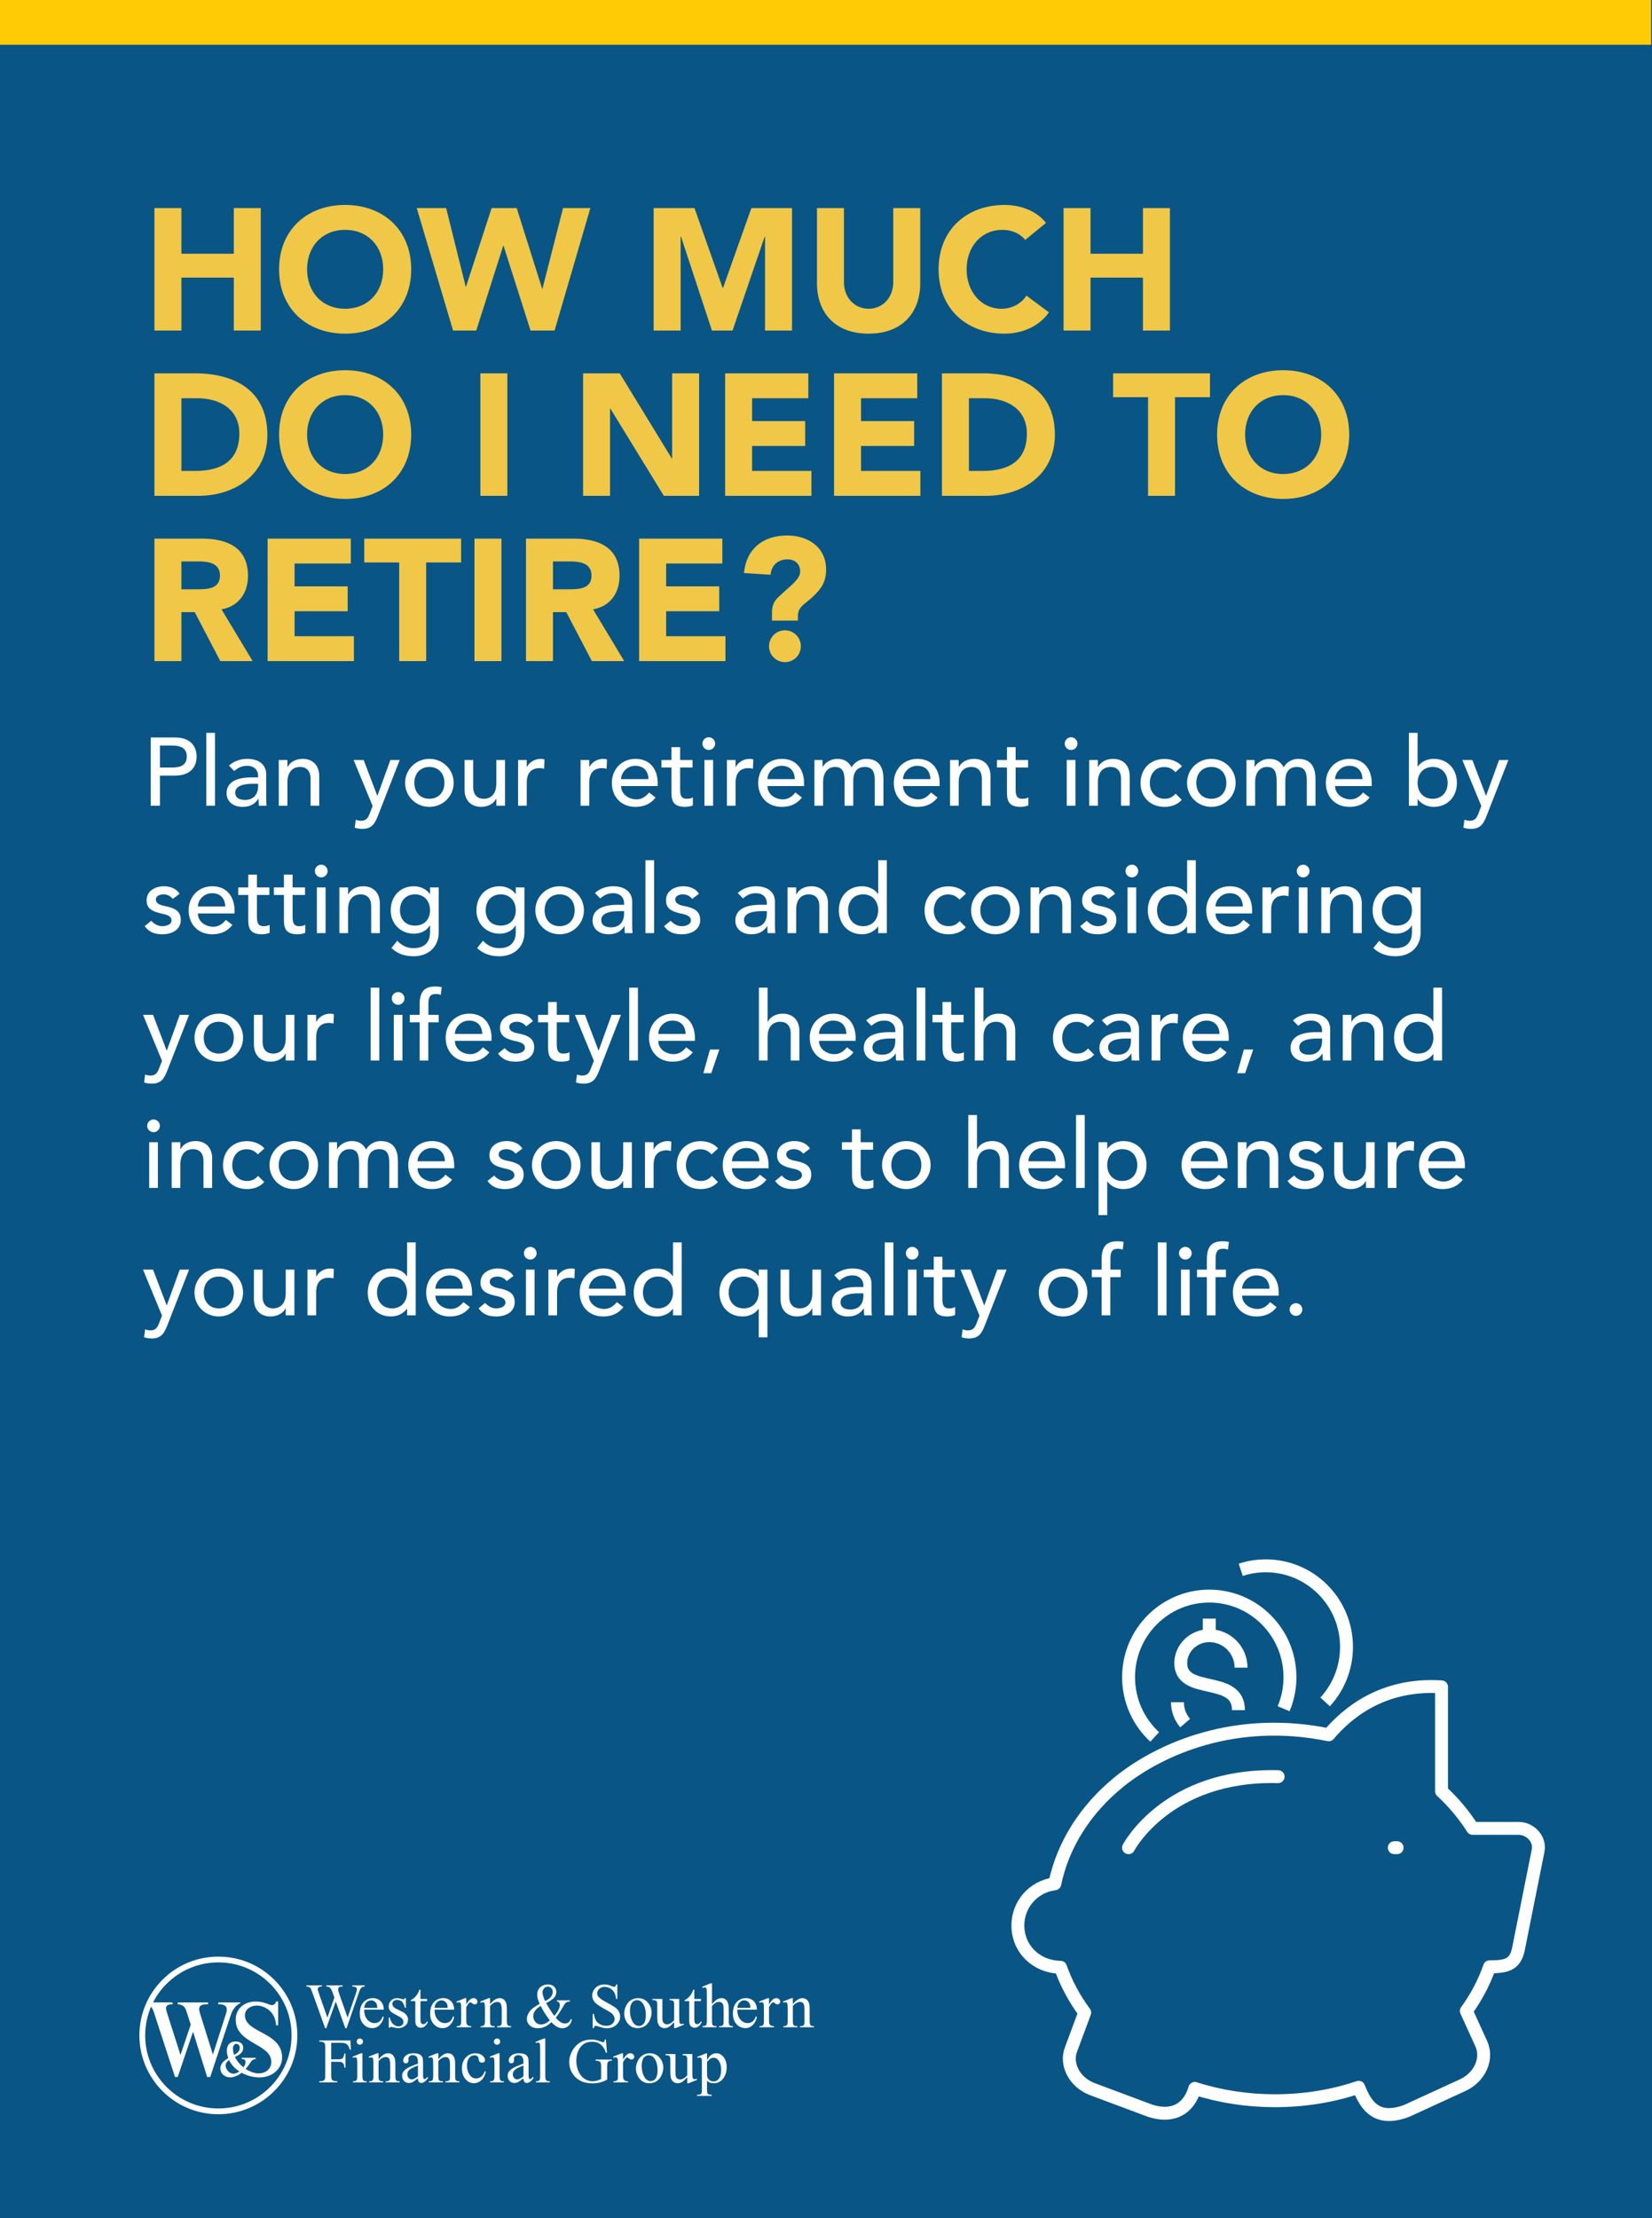 <svg width="1920" height="2577" viewBox="0 0 1920 2577" fill="none" xmlns="http://www.w3.org/2000/svg">
<rect width="1920" height="2577" fill="#095586"/>
<rect x="1919" y="52" width="1919" height="52" transform="rotate(-180 1919 52)" fill="#FFCB05"/>
<path d="M179.472 384V241.692H210.828V294.756H271.731V241.692H303.087V384H271.731V322.494H210.828V384H179.472ZM324.351 312.846C324.351 267.219 356.712 238.074 401.133 238.074C445.554 238.074 477.915 267.219 477.915 312.846C477.915 358.473 445.554 387.618 401.133 387.618C356.712 387.618 324.351 358.473 324.351 312.846ZM356.913 312.846C356.913 339.378 374.4 358.674 401.133 358.674C427.866 358.674 445.353 339.378 445.353 312.846C445.353 286.314 427.866 267.018 401.133 267.018C374.4 267.018 356.913 286.314 356.913 312.846ZM526.563 384L484.353 241.692H518.523L541.236 332.946H541.638L571.386 241.692H600.531L630.078 335.358H630.48L654.399 241.692H686.157L644.55 384H616.611L585.255 285.51H584.853L553.497 384H526.563ZM759.702 384V241.692H807.138L839.901 334.554H840.303L873.267 241.692H920.502V384H889.146V274.857H888.744L851.358 384H827.439L791.46 274.857H791.058V384H759.702ZM1069.51 241.692V329.127C1069.51 362.694 1049.01 387.618 1009.61 387.618C970.016 387.618 949.514 362.694 949.514 329.127V241.692H980.87V327.921C980.87 345.408 992.93 358.674 1009.61 358.674C1026.09 358.674 1038.15 345.408 1038.15 327.921V241.692H1069.51ZM1215.68 258.978L1191.56 278.676C1185.33 271.239 1176.28 267.018 1164.63 267.018C1140.91 267.018 1123.42 286.314 1123.42 312.846C1123.42 339.378 1140.91 358.674 1163.62 358.674C1176.28 358.674 1186.54 353.046 1192.97 343.398L1219.1 362.895C1207.24 379.779 1187.14 387.618 1167.64 387.618C1123.22 387.618 1090.86 358.473 1090.86 312.846C1090.86 267.219 1123.22 238.074 1167.64 238.074C1183.52 238.074 1203.62 243.501 1215.68 258.978ZM1236.1 384V241.692H1267.45V294.756H1328.36V241.692H1359.71V384H1328.36V322.494H1267.45V384H1236.1ZM179.472 576V433.692H226.506C272.334 433.692 310.725 453.189 310.725 505.248C310.725 551.277 273.138 576 230.727 576H179.472ZM210.828 462.636V547.056H227.109C256.254 547.056 278.163 536.001 278.163 503.64C278.163 475.701 255.852 462.636 229.32 462.636H210.828ZM324.351 504.846C324.351 459.219 356.712 430.074 401.133 430.074C445.554 430.074 477.915 459.219 477.915 504.846C477.915 550.473 445.554 579.618 401.133 579.618C356.712 579.618 324.351 550.473 324.351 504.846ZM356.913 504.846C356.913 531.378 374.4 550.674 401.133 550.674C427.866 550.674 445.353 531.378 445.353 504.846C445.353 478.314 427.866 459.018 401.133 459.018C374.4 459.018 356.913 478.314 356.913 504.846ZM558.3 576V433.692H589.656V576H558.3ZM677.654 576V433.692H720.266L780.767 532.584H781.169V433.692H812.525V576H771.521L709.412 474.696H709.01V576H677.654ZM842.761 576V433.692H939.442V462.636H874.117V489.168H935.824V518.112H874.117V547.056H943.06V576H842.761ZM969.367 576V433.692H1066.05V462.636H1000.72V489.168H1062.43V518.112H1000.72V547.056H1069.67V576H969.367ZM1094.77 576V433.692H1141.8C1187.63 433.692 1226.02 453.189 1226.02 505.248C1226.02 551.277 1188.43 576 1146.02 576H1094.77ZM1126.12 462.636V547.056H1142.4C1171.55 547.056 1193.46 536.001 1193.46 503.64C1193.46 475.701 1171.15 462.636 1144.62 462.636H1126.12ZM1334.3 576V461.43H1293.7V433.692H1406.26V461.43H1365.65V576H1334.3ZM1414.54 504.846C1414.54 459.219 1446.9 430.074 1491.32 430.074C1535.74 430.074 1568.1 459.219 1568.1 504.846C1568.1 550.473 1535.74 579.618 1491.32 579.618C1446.9 579.618 1414.54 550.473 1414.54 504.846ZM1447.1 504.846C1447.1 531.378 1464.59 550.674 1491.32 550.674C1518.06 550.674 1535.54 531.378 1535.54 504.846C1535.54 478.314 1518.06 459.018 1491.32 459.018C1464.59 459.018 1447.1 478.314 1447.1 504.846ZM179.472 768V625.692H234.546C263.691 625.692 288.213 635.742 288.213 668.907C288.213 688.806 277.56 704.283 257.46 707.901L293.64 768H256.053L226.305 711.117H210.828V768H179.472ZM210.828 652.224V684.585H229.32C240.777 684.585 255.651 684.183 255.651 668.706C255.651 654.435 242.787 652.224 231.33 652.224H210.828ZM311.014 768V625.692H407.695V654.636H342.37V681.168H404.077V710.112H342.37V739.056H411.313V768H311.014ZM463.951 768V653.43H423.349V625.692H535.909V653.43H495.307V768H463.951ZM551.43 768V625.692H582.786V768H551.43ZM611.308 768V625.692H666.382C695.527 625.692 720.049 635.742 720.049 668.907C720.049 688.806 709.396 704.283 689.296 707.901L725.476 768H687.889L658.141 711.117H642.664V768H611.308ZM642.664 652.224V684.585H661.156C672.613 684.585 687.487 684.183 687.487 668.706C687.487 654.435 674.623 652.224 663.166 652.224H642.664ZM742.85 768V625.692H839.531V654.636H774.206V681.168H835.913V710.112H774.206V739.056H843.149V768H742.85ZM897.194 720.966V712.122C897.194 704.082 899.204 698.856 904.229 694.032C919.103 679.761 929.957 673.128 929.957 663.882C929.957 655.038 923.726 649.812 915.485 649.812C903.023 649.812 896.39 657.852 895.586 667.701L864.632 665.691C867.446 637.35 886.943 622.074 914.882 622.074C939.404 622.074 960.107 635.742 960.107 661.671C960.107 676.947 954.278 686.193 935.183 701.268C928.952 706.092 927.344 710.715 927.344 715.137V720.966H897.194ZM893.777 750.714C893.777 740.463 902.018 732.222 912.269 732.222C922.52 732.222 930.761 740.463 930.761 750.714C930.761 760.965 922.52 769.206 912.269 769.206C902.018 769.206 893.777 760.965 893.777 750.714Z" fill="#F0C747"/>
<path d="M175.192 936V856.704H203.08C223.352 856.704 228.504 868.912 228.504 878.88C228.504 888.848 223.352 901.056 203.08 901.056H185.944V936H175.192ZM185.944 866.112V891.648H200.056C208.568 891.648 217.08 889.632 217.08 878.88C217.08 868.128 208.568 866.112 200.056 866.112H185.944ZM239.791 936V851.328H249.871V936H239.791ZM272.185 895.68L266.137 889.408C271.737 884.144 279.801 881.568 287.193 881.568C302.873 881.568 309.369 890.08 309.369 899.264V926.368C309.369 930.064 309.481 933.2 309.817 936H300.857C300.633 933.312 300.521 930.624 300.521 927.936H300.297C295.817 934.768 289.769 937.344 281.705 937.344C271.849 937.344 263.337 931.744 263.337 921.44C263.337 907.776 276.441 903.072 292.569 903.072H299.961V900.832C299.961 895.344 295.929 889.632 287.305 889.632C279.577 889.632 275.881 892.88 272.185 895.68ZM299.961 910.464H294.585C285.065 910.464 273.417 912.144 273.417 920.656C273.417 926.704 277.897 929.28 284.841 929.28C296.041 929.28 299.961 920.992 299.961 913.824V910.464ZM323.991 936V882.912H334.071V891.088H334.295C336.871 885.488 343.591 881.568 351.767 881.568C362.071 881.568 371.031 887.728 371.031 901.84V936H360.951V904.64C360.951 894.672 355.239 890.976 348.855 890.976C340.455 890.976 334.071 896.352 334.071 908.672V936H323.991ZM433.077 936.336L411.013 882.912H422.661L438.453 924.352H438.677L453.685 882.912H464.549L439.349 947.424C435.765 956.608 432.293 962.88 421.205 962.88C418.181 962.88 415.045 962.544 412.245 961.424L413.477 952.24C415.381 953.024 417.509 953.472 419.525 953.472C425.909 953.472 427.813 950 429.829 944.736L433.077 936.336ZM481.573 909.456C481.573 920.208 488.293 927.936 499.045 927.936C509.797 927.936 516.517 920.208 516.517 909.456C516.517 898.704 509.797 890.976 499.045 890.976C488.293 890.976 481.573 898.704 481.573 909.456ZM470.821 909.456C470.821 894 483.253 881.568 499.045 881.568C514.837 881.568 527.269 894 527.269 909.456C527.269 924.912 514.837 937.344 499.045 937.344C483.253 937.344 470.821 924.912 470.821 909.456ZM586.937 882.912V936H576.857V927.824H576.633C574.057 933.424 567.337 937.344 559.161 937.344C548.857 937.344 539.897 931.184 539.897 917.072V882.912H549.977V914.272C549.977 924.24 555.689 927.936 562.073 927.936C570.473 927.936 576.857 922.56 576.857 910.24V882.912H586.937ZM602.132 936V882.912H612.212V891.088H612.436C615.012 885.488 621.732 881.568 628.34 881.568C629.908 881.568 631.476 881.792 632.82 882.24L632.372 893.104C630.692 892.656 629.012 892.32 627.444 892.32C617.588 892.32 612.212 897.696 612.212 909.344V936H602.132ZM674.757 936V882.912H684.837V891.088H685.061C687.637 885.488 694.357 881.568 700.965 881.568C702.533 881.568 704.101 881.792 705.445 882.24L704.997 893.104C703.317 892.656 701.637 892.32 700.069 892.32C690.213 892.32 684.837 897.696 684.837 909.344V936H674.757ZM764.417 913.152H721.857C721.857 922.448 730.481 928.608 739.777 928.608C745.937 928.608 750.417 925.472 754.337 920.656L761.953 926.48C756.353 933.76 748.625 937.344 738.433 937.344C721.633 937.344 711.105 925.248 711.105 909.456C711.105 893.552 722.641 881.568 738.545 881.568C757.249 881.568 764.417 895.904 764.417 909.568V913.152ZM721.857 905.088H753.665C753.441 896.24 748.513 889.632 738.321 889.632C728.353 889.632 721.857 898.032 721.857 905.088ZM804.923 882.912V891.648H790.475V915.728C790.475 921.664 790.475 927.936 798.091 927.936C800.443 927.936 803.243 927.6 805.259 926.368V935.552C802.907 936.896 798.203 937.344 796.187 937.344C780.619 937.344 780.395 927.824 780.395 919.312V891.648H768.747V882.912H780.395V868.016H790.475V882.912H804.923ZM818.713 936V882.912H828.793V936H818.713ZM816.361 863.872C816.361 859.84 819.721 856.48 823.753 856.48C827.785 856.48 831.145 859.84 831.145 863.872C831.145 867.904 827.785 871.264 823.753 871.264C819.721 871.264 816.361 867.904 816.361 863.872ZM844.835 936V882.912H854.915V891.088H855.139C857.715 885.488 864.435 881.568 871.043 881.568C872.611 881.568 874.179 881.792 875.523 882.24L875.075 893.104C873.395 892.656 871.715 892.32 870.147 892.32C860.291 892.32 854.915 897.696 854.915 909.344V936H844.835ZM934.495 913.152H891.935C891.935 922.448 900.559 928.608 909.855 928.608C916.015 928.608 920.495 925.472 924.415 920.656L932.031 926.48C926.431 933.76 918.703 937.344 908.511 937.344C891.711 937.344 881.183 925.248 881.183 909.456C881.183 893.552 892.719 881.568 908.623 881.568C927.327 881.568 934.495 895.904 934.495 909.568V913.152ZM891.935 905.088H923.743C923.519 896.24 918.591 889.632 908.399 889.632C898.431 889.632 891.935 898.032 891.935 905.088ZM946.554 936V882.912H955.962V891.2H956.186C957.194 888.064 963.69 881.568 973.21 881.568C981.05 881.568 986.426 884.928 989.786 891.424C993.258 884.928 1000.2 881.568 1006.59 881.568C1022.94 881.568 1026.75 893.216 1026.75 905.088V936H1016.67V906.432C1016.67 898.368 1014.99 890.976 1005.24 890.976C995.497 890.976 991.69 897.584 991.69 906.992V936H981.61V908.224C981.61 898.144 980.154 890.976 970.41 890.976C963.13 890.976 956.634 896.464 956.634 908.448V936H946.554ZM1092.1 913.152H1049.54C1049.54 922.448 1058.17 928.608 1067.46 928.608C1073.62 928.608 1078.1 925.472 1082.02 920.656L1089.64 926.48C1084.04 933.76 1076.31 937.344 1066.12 937.344C1049.32 937.344 1038.79 925.248 1038.79 909.456C1038.79 893.552 1050.33 881.568 1066.23 881.568C1084.94 881.568 1092.1 895.904 1092.1 909.568V913.152ZM1049.54 905.088H1081.35C1081.13 896.24 1076.2 889.632 1066.01 889.632C1056.04 889.632 1049.54 898.032 1049.54 905.088ZM1104.16 936V882.912H1114.24V891.088H1114.47C1117.04 885.488 1123.76 881.568 1131.94 881.568C1142.24 881.568 1151.2 887.728 1151.2 901.84V936H1141.12V904.64C1141.12 894.672 1135.41 890.976 1129.03 890.976C1120.63 890.976 1114.24 896.352 1114.24 908.672V936H1104.16ZM1194.85 882.912V891.648H1180.4V915.728C1180.4 921.664 1180.4 927.936 1188.01 927.936C1190.37 927.936 1193.17 927.6 1195.18 926.368V935.552C1192.83 936.896 1188.13 937.344 1186.11 937.344C1170.54 937.344 1170.32 927.824 1170.32 919.312V891.648H1158.67V882.912H1170.32V868.016H1180.4V882.912H1194.85ZM1239.81 936V882.912H1249.89V936H1239.81ZM1237.45 863.872C1237.45 859.84 1240.81 856.48 1244.85 856.48C1248.88 856.48 1252.24 859.84 1252.24 863.872C1252.24 867.904 1248.88 871.264 1244.85 871.264C1240.81 871.264 1237.45 867.904 1237.45 863.872ZM1265.93 936V882.912H1276.01V891.088H1276.23C1278.81 885.488 1285.53 881.568 1293.7 881.568C1304.01 881.568 1312.97 887.728 1312.97 901.84V936H1302.89V904.64C1302.89 894.672 1297.18 890.976 1290.79 890.976C1282.39 890.976 1276.01 896.352 1276.01 908.672V936H1265.93ZM1373.75 890.08L1366.13 897.024C1362.43 893.104 1358.51 891.088 1352.91 891.088C1341.94 891.088 1336.34 899.936 1336.34 909.904C1336.34 919.872 1343.06 927.936 1353.47 927.936C1359.07 927.936 1362.99 925.92 1366.35 922L1373.52 929.168C1368.26 934.992 1361.09 937.344 1353.36 937.344C1337.01 937.344 1325.59 926.032 1325.59 909.68C1325.59 893.328 1336.79 881.68 1353.36 881.68C1361.09 881.68 1368.48 884.368 1373.75 890.08ZM1390.37 909.456C1390.37 920.208 1397.09 927.936 1407.84 927.936C1418.59 927.936 1425.31 920.208 1425.31 909.456C1425.31 898.704 1418.59 890.976 1407.84 890.976C1397.09 890.976 1390.37 898.704 1390.37 909.456ZM1379.62 909.456C1379.62 894 1392.05 881.568 1407.84 881.568C1423.63 881.568 1436.07 894 1436.07 909.456C1436.07 924.912 1423.63 937.344 1407.84 937.344C1392.05 937.344 1379.62 924.912 1379.62 909.456ZM1448.69 936V882.912H1458.1V891.2H1458.33C1459.33 888.064 1465.83 881.568 1475.35 881.568C1483.19 881.568 1488.57 884.928 1491.93 891.424C1495.4 884.928 1502.34 881.568 1508.73 881.568C1525.08 881.568 1528.89 893.216 1528.89 905.088V936H1518.81V906.432C1518.81 898.368 1517.13 890.976 1507.38 890.976C1497.64 890.976 1493.83 897.584 1493.83 906.992V936H1483.75V908.224C1483.75 898.144 1482.29 890.976 1472.55 890.976C1465.27 890.976 1458.77 896.464 1458.77 908.448V936H1448.69ZM1594.25 913.152H1551.69C1551.69 922.448 1560.31 928.608 1569.61 928.608C1575.77 928.608 1580.25 925.472 1584.17 920.656L1591.78 926.48C1586.18 933.76 1578.45 937.344 1568.26 937.344C1551.46 937.344 1540.93 925.248 1540.93 909.456C1540.93 893.552 1552.47 881.568 1568.37 881.568C1587.08 881.568 1594.25 895.904 1594.25 909.568V913.152ZM1551.69 905.088H1583.49C1583.27 896.24 1578.34 889.632 1568.15 889.632C1558.18 889.632 1551.69 898.032 1551.69 905.088ZM1637.48 936V851.328H1647.56V890.528H1647.78C1651.36 885.04 1658.64 881.568 1666.26 881.568C1682.61 881.568 1693.25 893.552 1693.25 909.456C1693.25 925.136 1682.72 937.344 1666.26 937.344C1659.09 937.344 1651.7 934.096 1647.78 928.384H1647.56V936H1637.48ZM1665.03 927.936C1675.78 927.936 1682.5 920.208 1682.5 909.456C1682.5 898.704 1675.78 890.976 1665.03 890.976C1654.28 890.976 1647.56 898.704 1647.56 909.456C1647.56 920.208 1654.28 927.936 1665.03 927.936ZM1721.62 936.336L1699.56 882.912H1711.21L1727 924.352H1727.22L1742.23 882.912H1753.1L1727.9 947.424C1724.31 956.608 1720.84 962.88 1709.75 962.88C1706.73 962.88 1703.59 962.544 1700.79 961.424L1702.02 952.24C1703.93 953.024 1706.06 953.472 1708.07 953.472C1714.46 953.472 1716.36 950 1718.38 944.736L1721.62 936.336ZM208.68 1038.3L200.84 1044.24C198.488 1041.33 195.016 1038.98 189.976 1038.98C185.272 1038.98 181.128 1041.1 181.128 1044.91C181.128 1051.3 190.2 1052.19 194.68 1053.2C203.416 1055.33 210.136 1058.69 210.136 1068.66C210.136 1080.64 199.16 1085.34 188.632 1085.34C179.896 1085.34 173.4 1083.1 168.136 1075.94L175.752 1069.66C179 1072.91 182.808 1075.94 188.632 1075.94C193.784 1075.94 199.384 1073.81 199.384 1069.22C199.384 1063.17 190.984 1062.05 186.616 1061.04C177.992 1058.91 170.376 1056.11 170.376 1045.92C170.376 1034.83 180.568 1029.57 190.536 1029.57C197.592 1029.57 204.872 1032.03 208.68 1038.3ZM272.558 1061.15H229.998C229.998 1070.45 238.622 1076.61 247.918 1076.61C254.078 1076.61 258.558 1073.47 262.478 1068.66L270.094 1074.48C264.494 1081.76 256.766 1085.34 246.574 1085.34C229.774 1085.34 219.246 1073.25 219.246 1057.46C219.246 1041.55 230.782 1029.57 246.686 1029.57C265.39 1029.57 272.558 1043.9 272.558 1057.57V1061.15ZM229.998 1053.09H261.806C261.582 1044.24 256.654 1037.63 246.462 1037.63C236.494 1037.63 229.998 1046.03 229.998 1053.09ZM313.064 1030.91V1039.65H298.616V1063.73C298.616 1069.66 298.616 1075.94 306.232 1075.94C308.584 1075.94 311.384 1075.6 313.4 1074.37V1083.55C311.048 1084.9 306.344 1085.34 304.328 1085.34C288.76 1085.34 288.536 1075.82 288.536 1067.31V1039.65H276.888V1030.91H288.536V1016.02H298.616V1030.91H313.064ZM354.517 1030.91V1039.65H340.069V1063.73C340.069 1069.66 340.069 1075.94 347.685 1075.94C350.037 1075.94 352.837 1075.6 354.853 1074.37V1083.55C352.501 1084.9 347.797 1085.34 345.781 1085.34C330.213 1085.34 329.989 1075.82 329.989 1067.31V1039.65H318.341V1030.91H329.989V1016.02H340.069V1030.91H354.517ZM368.306 1084V1030.91H378.386V1084H368.306ZM365.954 1011.87C365.954 1007.84 369.314 1004.48 373.346 1004.48C377.378 1004.48 380.738 1007.84 380.738 1011.87C380.738 1015.9 377.378 1019.26 373.346 1019.26C369.314 1019.26 365.954 1015.9 365.954 1011.87ZM394.429 1084V1030.91H404.509V1039.09H404.733C407.309 1033.49 414.029 1029.57 422.205 1029.57C432.509 1029.57 441.469 1035.73 441.469 1049.84V1084H431.389V1052.64C431.389 1042.67 425.677 1038.98 419.293 1038.98C410.893 1038.98 404.509 1044.35 404.509 1056.67V1084H394.429ZM509.863 1030.91V1083.55C509.863 1099.57 498.215 1110.88 480.855 1110.88C470.775 1110.88 462.375 1108.3 454.871 1101.36L461.703 1092.85C466.967 1098.45 472.903 1101.47 480.631 1101.47C495.639 1101.47 499.783 1092.06 499.783 1083.1V1075.26H499.447C495.639 1081.65 488.359 1084.67 481.079 1084.67C465.511 1084.67 453.975 1072.91 454.087 1057.46C454.087 1041.78 464.615 1029.57 481.079 1029.57C488.247 1029.57 495.639 1032.82 499.559 1038.53H499.783V1030.91H509.863ZM482.311 1038.98C471.559 1038.98 464.839 1046.7 464.839 1057.46C464.839 1068.21 471.559 1075.26 482.311 1075.26C493.063 1075.26 499.783 1068.21 499.783 1057.46C499.783 1046.7 493.063 1038.98 482.311 1038.98ZM609.504 1030.91V1083.55C609.504 1099.57 597.856 1110.88 580.496 1110.88C570.416 1110.88 562.016 1108.3 554.512 1101.36L561.344 1092.85C566.608 1098.45 572.544 1101.47 580.272 1101.47C595.28 1101.47 599.424 1092.06 599.424 1083.1V1075.26H599.088C595.28 1081.65 588 1084.67 580.72 1084.67C565.151 1084.67 553.616 1072.91 553.728 1057.46C553.728 1041.78 564.256 1029.57 580.72 1029.57C587.888 1029.57 595.28 1032.82 599.2 1038.53H599.424V1030.91H609.504ZM581.952 1038.98C571.2 1038.98 564.48 1046.7 564.48 1057.46C564.48 1068.21 571.2 1075.26 581.952 1075.26C592.704 1075.26 599.424 1068.21 599.424 1057.46C599.424 1046.7 592.704 1038.98 581.952 1038.98ZM632.948 1057.46C632.948 1068.21 639.668 1075.94 650.42 1075.94C661.172 1075.94 667.892 1068.21 667.892 1057.46C667.892 1046.7 661.172 1038.98 650.42 1038.98C639.668 1038.98 632.948 1046.7 632.948 1057.46ZM622.196 1057.46C622.196 1042 634.628 1029.57 650.42 1029.57C666.212 1029.57 678.644 1042 678.644 1057.46C678.644 1072.91 666.212 1085.34 650.42 1085.34C634.628 1085.34 622.196 1072.91 622.196 1057.46ZM697.544 1043.68L691.496 1037.41C697.096 1032.14 705.16 1029.57 712.552 1029.57C728.232 1029.57 734.728 1038.08 734.728 1047.26V1074.37C734.728 1078.06 734.84 1081.2 735.176 1084H726.216C725.992 1081.31 725.88 1078.62 725.88 1075.94H725.656C721.176 1082.77 715.128 1085.34 707.064 1085.34C697.208 1085.34 688.696 1079.74 688.696 1069.44C688.696 1055.78 701.8 1051.07 717.928 1051.07H725.32V1048.83C725.32 1043.34 721.288 1037.63 712.664 1037.63C704.936 1037.63 701.24 1040.88 697.544 1043.68ZM725.32 1058.46H719.944C710.424 1058.46 698.776 1060.14 698.776 1068.66C698.776 1074.7 703.256 1077.28 710.2 1077.28C721.4 1077.28 725.32 1068.99 725.32 1061.82V1058.46ZM750.134 1084V999.328H760.214V1084H750.134ZM812.321 1038.3L804.481 1044.24C802.129 1041.33 798.657 1038.98 793.617 1038.98C788.913 1038.98 784.769 1041.1 784.769 1044.91C784.769 1051.3 793.841 1052.19 798.321 1053.2C807.057 1055.33 813.777 1058.69 813.777 1068.66C813.777 1080.64 802.801 1085.34 792.273 1085.34C783.537 1085.34 777.041 1083.1 771.777 1075.94L779.393 1069.66C782.641 1072.91 786.449 1075.94 792.273 1075.94C797.425 1075.94 803.025 1073.81 803.025 1069.22C803.025 1063.17 794.625 1062.05 790.257 1061.04C781.633 1058.91 774.017 1056.11 774.017 1045.92C774.017 1034.83 784.209 1029.57 794.177 1029.57C801.233 1029.57 808.513 1032.03 812.321 1038.3ZM863.466 1043.68L857.418 1037.41C863.018 1032.14 871.082 1029.57 878.474 1029.57C894.154 1029.57 900.65 1038.08 900.65 1047.26V1074.37C900.65 1078.06 900.762 1081.2 901.098 1084H892.138C891.914 1081.31 891.802 1078.62 891.802 1075.94H891.578C887.098 1082.77 881.05 1085.34 872.986 1085.34C863.13 1085.34 854.618 1079.74 854.618 1069.44C854.618 1055.78 867.722 1051.07 883.85 1051.07H891.242V1048.83C891.242 1043.34 887.21 1037.63 878.586 1037.63C870.858 1037.63 867.162 1040.88 863.466 1043.68ZM891.242 1058.46H885.866C876.346 1058.46 864.698 1060.14 864.698 1068.66C864.698 1074.7 869.178 1077.28 876.122 1077.28C887.322 1077.28 891.242 1068.99 891.242 1061.82V1058.46ZM915.272 1084V1030.91H925.352V1039.09H925.576C928.152 1033.49 934.872 1029.57 943.048 1029.57C953.352 1029.57 962.312 1035.73 962.312 1049.84V1084H952.232V1052.64C952.232 1042.67 946.52 1038.98 940.136 1038.98C931.736 1038.98 925.352 1044.35 925.352 1056.67V1084H915.272ZM1030.71 999.328V1084H1020.63V1076.38H1020.4C1016.48 1082.1 1009.09 1085.34 1001.92 1085.34C985.459 1085.34 974.931 1073.14 974.931 1057.46C974.931 1041.55 985.571 1029.57 1001.92 1029.57C1009.54 1029.57 1016.82 1033.04 1020.4 1038.53H1020.63V999.328H1030.71ZM1003.15 1075.94C1013.91 1075.94 1020.63 1068.21 1020.63 1057.46C1020.63 1046.7 1013.91 1038.98 1003.15 1038.98C992.403 1038.98 985.683 1046.7 985.683 1057.46C985.683 1068.21 992.403 1075.94 1003.15 1075.94ZM1122.73 1038.08L1115.12 1045.02C1111.42 1041.1 1107.5 1039.09 1101.9 1039.09C1090.92 1039.09 1085.32 1047.94 1085.32 1057.9C1085.32 1067.87 1092.04 1075.94 1102.46 1075.94C1108.06 1075.94 1111.98 1073.92 1115.34 1070L1122.51 1077.17C1117.24 1082.99 1110.08 1085.34 1102.35 1085.34C1086 1085.34 1074.57 1074.03 1074.57 1057.68C1074.57 1041.33 1085.77 1029.68 1102.35 1029.68C1110.08 1029.68 1117.47 1032.37 1122.73 1038.08ZM1139.35 1057.46C1139.35 1068.21 1146.07 1075.94 1156.83 1075.94C1167.58 1075.94 1174.3 1068.21 1174.3 1057.46C1174.3 1046.7 1167.58 1038.98 1156.83 1038.98C1146.07 1038.98 1139.35 1046.7 1139.35 1057.46ZM1128.6 1057.46C1128.6 1042 1141.03 1029.57 1156.83 1029.57C1172.62 1029.57 1185.05 1042 1185.05 1057.46C1185.05 1072.91 1172.62 1085.34 1156.83 1085.34C1141.03 1085.34 1128.6 1072.91 1128.6 1057.46ZM1197.68 1084V1030.91H1207.76V1039.09H1207.98C1210.56 1033.49 1217.28 1029.57 1225.45 1029.57C1235.76 1029.57 1244.72 1035.73 1244.72 1049.84V1084H1234.64V1052.64C1234.64 1042.67 1228.93 1038.98 1222.54 1038.98C1214.14 1038.98 1207.76 1044.35 1207.76 1056.67V1084H1197.68ZM1295.98 1038.3L1288.14 1044.24C1285.78 1041.33 1282.31 1038.98 1277.27 1038.98C1272.57 1038.98 1268.42 1041.1 1268.42 1044.91C1268.42 1051.3 1277.5 1052.19 1281.98 1053.2C1290.71 1055.33 1297.43 1058.69 1297.43 1068.66C1297.43 1080.64 1286.46 1085.34 1275.93 1085.34C1267.19 1085.34 1260.7 1083.1 1255.43 1075.94L1263.05 1069.66C1266.3 1072.91 1270.1 1075.94 1275.93 1075.94C1281.08 1075.94 1286.68 1073.81 1286.68 1069.22C1286.68 1063.17 1278.28 1062.05 1273.91 1061.04C1265.29 1058.91 1257.67 1056.11 1257.67 1045.92C1257.67 1034.83 1267.86 1029.57 1277.83 1029.57C1284.89 1029.57 1292.17 1032.03 1295.98 1038.3ZM1310.46 1084V1030.91H1320.54V1084H1310.46ZM1308.11 1011.87C1308.11 1007.84 1311.47 1004.48 1315.5 1004.48C1319.53 1004.48 1322.89 1007.84 1322.89 1011.87C1322.89 1015.9 1319.53 1019.26 1315.5 1019.26C1311.47 1019.26 1308.11 1015.9 1308.11 1011.87ZM1389.78 999.328V1084H1379.7V1076.38H1379.48C1375.56 1082.1 1368.17 1085.34 1361 1085.34C1344.54 1085.34 1334.01 1073.14 1334.01 1057.46C1334.01 1041.55 1344.65 1029.57 1361 1029.57C1368.62 1029.57 1375.9 1033.04 1379.48 1038.53H1379.7V999.328H1389.78ZM1362.23 1075.94C1372.98 1075.94 1379.7 1068.21 1379.7 1057.46C1379.7 1046.7 1372.98 1038.98 1362.23 1038.98C1351.48 1038.98 1344.76 1046.7 1344.76 1057.46C1344.76 1068.21 1351.48 1075.94 1362.23 1075.94ZM1455.23 1061.15H1412.67C1412.67 1070.45 1421.29 1076.61 1430.59 1076.61C1436.75 1076.61 1441.23 1073.47 1445.15 1068.66L1452.77 1074.48C1447.17 1081.76 1439.44 1085.34 1429.25 1085.34C1412.45 1085.34 1401.92 1073.25 1401.92 1057.46C1401.92 1041.55 1413.45 1029.57 1429.36 1029.57C1448.06 1029.57 1455.23 1043.9 1455.23 1057.57V1061.15ZM1412.67 1053.09H1444.48C1444.25 1044.24 1439.33 1037.63 1429.13 1037.63C1419.17 1037.63 1412.67 1046.03 1412.67 1053.09ZM1467.29 1084V1030.91H1477.37V1039.09H1477.59C1480.17 1033.49 1486.89 1029.57 1493.5 1029.57C1495.06 1029.57 1496.63 1029.79 1497.98 1030.24L1497.53 1041.1C1495.85 1040.66 1494.17 1040.32 1492.6 1040.32C1482.74 1040.32 1477.37 1045.7 1477.37 1057.34V1084H1467.29ZM1509.53 1084V1030.91H1519.61V1084H1509.53ZM1507.17 1011.87C1507.17 1007.84 1510.53 1004.48 1514.57 1004.48C1518.6 1004.48 1521.96 1007.84 1521.96 1011.87C1521.96 1015.9 1518.6 1019.26 1514.57 1019.26C1510.53 1019.26 1507.17 1015.9 1507.17 1011.87ZM1535.65 1084V1030.91H1545.73V1039.09H1545.95C1548.53 1033.49 1555.25 1029.57 1563.42 1029.57C1573.73 1029.57 1582.69 1035.73 1582.69 1049.84V1084H1572.61V1052.64C1572.61 1042.67 1566.9 1038.98 1560.51 1038.98C1552.11 1038.98 1545.73 1044.35 1545.73 1056.67V1084H1535.65ZM1651.08 1030.91V1083.55C1651.08 1099.57 1639.43 1110.88 1622.07 1110.88C1611.99 1110.88 1603.59 1108.3 1596.09 1101.36L1602.92 1092.85C1608.19 1098.45 1614.12 1101.47 1621.85 1101.47C1636.86 1101.47 1641 1092.06 1641 1083.1V1075.26H1640.67C1636.86 1081.65 1629.58 1084.67 1622.3 1084.67C1606.73 1084.67 1595.19 1072.91 1595.31 1057.46C1595.31 1041.78 1605.83 1029.57 1622.3 1029.57C1629.47 1029.57 1636.86 1032.82 1640.78 1038.53H1641V1030.91H1651.08ZM1623.53 1038.98C1612.78 1038.98 1606.06 1046.7 1606.06 1057.46C1606.06 1068.21 1612.78 1075.26 1623.53 1075.26C1634.28 1075.26 1641 1068.21 1641 1057.46C1641 1046.7 1634.28 1038.98 1623.53 1038.98ZM188.296 1232.34L166.232 1178.91H177.88L193.672 1220.35H193.896L208.904 1178.91H219.768L194.568 1243.42C190.984 1252.61 187.512 1258.88 176.424 1258.88C173.4 1258.88 170.264 1258.54 167.464 1257.42L168.696 1248.24C170.6 1249.02 172.728 1249.47 174.744 1249.47C181.128 1249.47 183.032 1246 185.048 1240.74L188.296 1232.34ZM236.792 1205.46C236.792 1216.21 243.512 1223.94 254.264 1223.94C265.016 1223.94 271.736 1216.21 271.736 1205.46C271.736 1194.7 265.016 1186.98 254.264 1186.98C243.512 1186.98 236.792 1194.7 236.792 1205.46ZM226.04 1205.46C226.04 1190 238.472 1177.57 254.264 1177.57C270.056 1177.57 282.488 1190 282.488 1205.46C282.488 1220.91 270.056 1233.34 254.264 1233.34C238.472 1233.34 226.04 1220.91 226.04 1205.46ZM342.156 1178.91V1232H332.076V1223.82H331.852C329.276 1229.42 322.556 1233.34 314.38 1233.34C304.076 1233.34 295.116 1227.18 295.116 1213.07V1178.91H305.196V1210.27C305.196 1220.24 310.908 1223.94 317.292 1223.94C325.692 1223.94 332.076 1218.56 332.076 1206.24V1178.91H342.156ZM357.35 1232V1178.91H367.43V1187.09H367.654C370.23 1181.49 376.95 1177.57 383.558 1177.57C385.126 1177.57 386.694 1177.79 388.038 1178.24L387.59 1189.1C385.91 1188.66 384.23 1188.32 382.662 1188.32C372.806 1188.32 367.43 1193.7 367.43 1205.34V1232H357.35ZM430.759 1232V1147.33H440.839V1232H430.759ZM457.666 1232V1178.91H467.746V1232H457.666ZM455.314 1159.87C455.314 1155.84 458.674 1152.48 462.706 1152.48C466.738 1152.48 470.098 1155.84 470.098 1159.87C470.098 1163.9 466.738 1167.26 462.706 1167.26C458.674 1167.26 455.314 1163.9 455.314 1159.87ZM487.708 1232V1187.65H476.284V1178.91H487.708V1167.04C487.708 1152.93 492.636 1145.98 505.852 1145.98C508.092 1145.98 510.556 1146.1 513.356 1146.77L512.236 1155.73C510.332 1154.94 508.54 1154.72 506.524 1154.72C499.132 1154.72 497.9 1159.31 497.9 1166.7V1178.91H509.884V1187.65H497.788V1232H487.708ZM571.261 1209.15H528.701C528.701 1218.45 537.325 1224.61 546.621 1224.61C552.781 1224.61 557.261 1221.47 561.181 1216.66L568.797 1222.48C563.197 1229.76 555.469 1233.34 545.277 1233.34C528.477 1233.34 517.949 1221.25 517.949 1205.46C517.949 1189.55 529.485 1177.57 545.389 1177.57C564.093 1177.57 571.261 1191.9 571.261 1205.57V1209.15ZM528.701 1201.09H560.509C560.285 1192.24 555.357 1185.63 545.165 1185.63C535.197 1185.63 528.701 1194.03 528.701 1201.09ZM619.383 1186.3L611.543 1192.24C609.191 1189.33 605.719 1186.98 600.679 1186.98C595.975 1186.98 591.831 1189.1 591.831 1192.91C591.831 1199.3 600.903 1200.19 605.383 1201.2C614.119 1203.33 620.839 1206.69 620.839 1216.66C620.839 1228.64 609.863 1233.34 599.335 1233.34C590.599 1233.34 584.103 1231.1 578.839 1223.94L586.455 1217.66C589.703 1220.91 593.511 1223.94 599.335 1223.94C604.487 1223.94 610.087 1221.81 610.087 1217.22C610.087 1211.17 601.687 1210.05 597.319 1209.04C588.695 1206.91 581.079 1204.11 581.079 1193.92C581.079 1182.83 591.271 1177.57 601.239 1177.57C608.295 1177.57 615.575 1180.03 619.383 1186.3ZM661.533 1178.91V1187.65H647.085V1211.73C647.085 1217.66 647.085 1223.94 654.701 1223.94C657.053 1223.94 659.853 1223.6 661.869 1222.37V1231.55C659.517 1232.9 654.813 1233.34 652.797 1233.34C637.229 1233.34 637.005 1223.82 637.005 1215.31V1187.65H625.357V1178.91H637.005V1164.02H647.085V1178.91H661.533ZM690.218 1232.34L668.154 1178.91H679.802L695.594 1220.35H695.818L710.826 1178.91H721.69L696.49 1243.42C692.906 1252.61 689.434 1258.88 678.346 1258.88C675.322 1258.88 672.186 1258.54 669.386 1257.42L670.618 1248.24C672.522 1249.02 674.65 1249.47 676.666 1249.47C683.05 1249.47 684.954 1246 686.97 1240.74L690.218 1232.34ZM731.322 1232V1147.33H741.402V1232H731.322ZM807.62 1209.15H765.06C765.06 1218.45 773.684 1224.61 782.98 1224.61C789.14 1224.61 793.62 1221.47 797.54 1216.66L805.156 1222.48C799.556 1229.76 791.828 1233.34 781.636 1233.34C764.836 1233.34 754.308 1221.25 754.308 1205.46C754.308 1189.55 765.844 1177.57 781.748 1177.57C800.452 1177.57 807.62 1191.9 807.62 1205.57V1209.15ZM765.06 1201.09H796.868C796.644 1192.24 791.716 1185.63 781.524 1185.63C771.556 1185.63 765.06 1194.03 765.06 1201.09ZM836.031 1219.23L826.623 1246.78H817.439L825.167 1219.23H836.031ZM882.022 1232V1147.33H892.102V1187.09H892.326C894.902 1181.49 901.622 1177.57 909.798 1177.57C920.102 1177.57 929.062 1183.73 929.062 1197.84V1232H918.982V1200.64C918.982 1190.67 913.27 1186.98 906.886 1186.98C898.486 1186.98 892.102 1192.35 892.102 1204.67V1232H882.022ZM994.433 1209.15H951.873C951.873 1218.45 960.497 1224.61 969.793 1224.61C975.953 1224.61 980.433 1221.47 984.353 1216.66L991.969 1222.48C986.369 1229.76 978.641 1233.34 968.449 1233.34C951.649 1233.34 941.121 1221.25 941.121 1205.46C941.121 1189.55 952.657 1177.57 968.561 1177.57C987.265 1177.57 994.433 1191.9 994.433 1205.57V1209.15ZM951.873 1201.09H983.681C983.457 1192.24 978.529 1185.63 968.337 1185.63C958.369 1185.63 951.873 1194.03 951.873 1201.09ZM1012.76 1191.68L1006.72 1185.41C1012.32 1180.14 1020.38 1177.57 1027.77 1177.57C1043.45 1177.57 1049.95 1186.08 1049.95 1195.26V1222.37C1049.95 1226.06 1050.06 1229.2 1050.4 1232H1041.44C1041.21 1229.31 1041.1 1226.62 1041.1 1223.94H1040.88C1036.4 1230.77 1030.35 1233.34 1022.28 1233.34C1012.43 1233.34 1003.92 1227.74 1003.92 1217.44C1003.92 1203.78 1017.02 1199.07 1033.15 1199.07H1040.54V1196.83C1040.54 1191.34 1036.51 1185.63 1027.88 1185.63C1020.16 1185.63 1016.46 1188.88 1012.76 1191.68ZM1040.54 1206.46H1035.16C1025.64 1206.46 1014 1208.14 1014 1216.66C1014 1222.7 1018.48 1225.28 1025.42 1225.28C1036.62 1225.28 1040.54 1216.99 1040.54 1209.82V1206.46ZM1065.35 1232V1147.33H1075.43V1232H1065.35ZM1119.92 1178.91V1187.65H1105.48V1211.73C1105.48 1217.66 1105.48 1223.94 1113.09 1223.94C1115.44 1223.94 1118.24 1223.6 1120.26 1222.37V1231.55C1117.91 1232.9 1113.2 1233.34 1111.19 1233.34C1095.62 1233.34 1095.4 1223.82 1095.4 1215.31V1187.65H1083.75V1178.91H1095.4V1164.02H1105.48V1178.91H1119.92ZM1132.93 1232V1147.33H1143.01V1187.09H1143.23C1145.81 1181.49 1152.53 1177.57 1160.7 1177.57C1171.01 1177.57 1179.97 1183.73 1179.97 1197.84V1232H1169.89V1200.64C1169.89 1190.67 1164.18 1186.98 1157.79 1186.98C1149.39 1186.98 1143.01 1192.35 1143.01 1204.67V1232H1132.93ZM1271.92 1186.08L1264.3 1193.02C1260.61 1189.1 1256.69 1187.09 1251.09 1187.09C1240.11 1187.09 1234.51 1195.94 1234.51 1205.9C1234.51 1215.87 1241.23 1223.94 1251.65 1223.94C1257.25 1223.94 1261.17 1221.92 1264.53 1218L1271.69 1225.17C1266.43 1230.99 1259.26 1233.34 1251.53 1233.34C1235.18 1233.34 1223.76 1222.03 1223.76 1205.68C1223.76 1189.33 1234.96 1177.68 1251.53 1177.68C1259.26 1177.68 1266.65 1180.37 1271.92 1186.08ZM1286.64 1191.68L1280.59 1185.41C1286.19 1180.14 1294.25 1177.57 1301.65 1177.57C1317.33 1177.57 1323.82 1186.08 1323.82 1195.26V1222.37C1323.82 1226.06 1323.93 1229.2 1324.27 1232H1315.31C1315.09 1229.31 1314.97 1226.62 1314.97 1223.94H1314.75C1310.27 1230.77 1304.22 1233.34 1296.16 1233.34C1286.3 1233.34 1277.79 1227.74 1277.79 1217.44C1277.79 1203.78 1290.89 1199.07 1307.02 1199.07H1314.41V1196.83C1314.41 1191.34 1310.38 1185.63 1301.76 1185.63C1294.03 1185.63 1290.33 1188.88 1286.64 1191.68ZM1314.41 1206.46H1309.04C1299.52 1206.46 1287.87 1208.14 1287.87 1216.66C1287.87 1222.7 1292.35 1225.28 1299.29 1225.28C1310.49 1225.28 1314.41 1216.99 1314.41 1209.82V1206.46ZM1338.44 1232V1178.91H1348.52V1187.09H1348.75C1351.32 1181.49 1358.04 1177.57 1364.65 1177.57C1366.22 1177.57 1367.79 1177.79 1369.13 1178.24L1368.68 1189.1C1367 1188.66 1365.32 1188.32 1363.76 1188.32C1353.9 1188.32 1348.52 1193.7 1348.52 1205.34V1232H1338.44ZM1428.1 1209.15H1385.54C1385.54 1218.45 1394.17 1224.61 1403.46 1224.61C1409.62 1224.61 1414.1 1221.47 1418.02 1216.66L1425.64 1222.48C1420.04 1229.76 1412.31 1233.34 1402.12 1233.34C1385.32 1233.34 1374.79 1221.25 1374.79 1205.46C1374.79 1189.55 1386.33 1177.57 1402.23 1177.57C1420.94 1177.57 1428.1 1191.9 1428.1 1205.57V1209.15ZM1385.54 1201.09H1417.35C1417.13 1192.24 1412.2 1185.63 1402.01 1185.63C1392.04 1185.63 1385.54 1194.03 1385.54 1201.09ZM1456.51 1219.23L1447.11 1246.78H1437.92L1445.65 1219.23H1456.51ZM1508.78 1191.68L1502.73 1185.41C1508.33 1180.14 1516.39 1177.57 1523.79 1177.57C1539.47 1177.57 1545.96 1186.08 1545.96 1195.26V1222.37C1545.96 1226.06 1546.07 1229.2 1546.41 1232H1537.45C1537.23 1229.31 1537.11 1226.62 1537.11 1223.94H1536.89C1532.41 1230.77 1526.36 1233.34 1518.3 1233.34C1508.44 1233.34 1499.93 1227.74 1499.93 1217.44C1499.93 1203.78 1513.03 1199.07 1529.16 1199.07H1536.55V1196.83C1536.55 1191.34 1532.52 1185.63 1523.9 1185.63C1516.17 1185.63 1512.47 1188.88 1508.78 1191.68ZM1536.55 1206.46H1531.18C1521.66 1206.46 1510.01 1208.14 1510.01 1216.66C1510.01 1222.7 1514.49 1225.28 1521.43 1225.28C1532.63 1225.28 1536.55 1216.99 1536.55 1209.82V1206.46ZM1560.58 1232V1178.91H1570.66V1187.09H1570.89C1573.46 1181.49 1580.18 1177.57 1588.36 1177.57C1598.66 1177.57 1607.62 1183.73 1607.62 1197.84V1232H1597.54V1200.64C1597.54 1190.67 1591.83 1186.98 1585.45 1186.98C1577.05 1186.98 1570.66 1192.35 1570.66 1204.67V1232H1560.58ZM1676.02 1147.33V1232H1665.94V1224.38H1665.72C1661.8 1230.1 1654.4 1233.34 1647.24 1233.34C1630.77 1233.34 1620.24 1221.14 1620.24 1205.46C1620.24 1189.55 1630.88 1177.57 1647.24 1177.57C1654.85 1177.57 1662.13 1181.04 1665.72 1186.53H1665.94V1147.33H1676.02ZM1648.47 1223.94C1659.22 1223.94 1665.94 1216.21 1665.94 1205.46C1665.94 1194.7 1659.22 1186.98 1648.47 1186.98C1637.72 1186.98 1631 1194.7 1631 1205.46C1631 1216.21 1637.72 1223.94 1648.47 1223.94ZM173.4 1380V1326.91H183.48V1380H173.4ZM171.048 1307.87C171.048 1303.84 174.408 1300.48 178.44 1300.48C182.472 1300.48 185.832 1303.84 185.832 1307.87C185.832 1311.9 182.472 1315.26 178.44 1315.26C174.408 1315.26 171.048 1311.9 171.048 1307.87ZM199.522 1380V1326.91H209.602V1335.09H209.826C212.402 1329.49 219.122 1325.57 227.298 1325.57C237.602 1325.57 246.562 1331.73 246.562 1345.84V1380H236.482V1348.64C236.482 1338.67 230.77 1334.98 224.386 1334.98C215.986 1334.98 209.602 1340.35 209.602 1352.67V1380H199.522ZM307.341 1334.08L299.725 1341.02C296.029 1337.1 292.109 1335.09 286.509 1335.09C275.533 1335.09 269.933 1343.94 269.933 1353.9C269.933 1363.87 276.653 1371.94 287.069 1371.94C292.669 1371.94 296.589 1369.92 299.949 1366L307.117 1373.17C301.853 1378.99 294.685 1381.34 286.957 1381.34C270.605 1381.34 259.181 1370.03 259.181 1353.68C259.181 1337.33 270.381 1325.68 286.957 1325.68C294.685 1325.68 302.077 1328.37 307.341 1334.08ZM323.964 1353.46C323.964 1364.21 330.684 1371.94 341.436 1371.94C352.188 1371.94 358.908 1364.21 358.908 1353.46C358.908 1342.7 352.188 1334.98 341.436 1334.98C330.684 1334.98 323.964 1342.7 323.964 1353.46ZM313.212 1353.46C313.212 1338 325.644 1325.57 341.436 1325.57C357.228 1325.57 369.66 1338 369.66 1353.46C369.66 1368.91 357.228 1381.34 341.436 1381.34C325.644 1381.34 313.212 1368.91 313.212 1353.46ZM382.288 1380V1326.91H391.696V1335.2H391.92C392.928 1332.06 399.424 1325.57 408.944 1325.57C416.784 1325.57 422.16 1328.93 425.52 1335.42C428.992 1328.93 435.936 1325.57 442.32 1325.57C458.672 1325.57 462.48 1337.22 462.48 1349.09V1380H452.4V1350.43C452.4 1342.37 450.72 1334.98 440.976 1334.98C431.232 1334.98 427.424 1341.58 427.424 1350.99V1380H417.344V1352.22C417.344 1342.14 415.888 1334.98 406.144 1334.98C398.864 1334.98 392.368 1340.46 392.368 1352.45V1380H382.288ZM527.839 1357.15H485.279C485.279 1366.45 493.903 1372.61 503.199 1372.61C509.359 1372.61 513.839 1369.47 517.759 1364.66L525.375 1370.48C519.775 1377.76 512.047 1381.34 501.855 1381.34C485.055 1381.34 474.527 1369.25 474.527 1353.46C474.527 1337.55 486.063 1325.57 501.967 1325.57C520.671 1325.57 527.839 1339.9 527.839 1353.57V1357.15ZM485.279 1349.09H517.087C516.863 1340.24 511.935 1333.63 501.743 1333.63C491.775 1333.63 485.279 1342.03 485.279 1349.09ZM607.133 1334.3L599.293 1340.24C596.941 1337.33 593.469 1334.98 588.429 1334.98C583.725 1334.98 579.581 1337.1 579.581 1340.91C579.581 1347.3 588.653 1348.19 593.133 1349.2C601.869 1351.33 608.589 1354.69 608.589 1364.66C608.589 1376.64 597.613 1381.34 587.085 1381.34C578.349 1381.34 571.853 1379.1 566.589 1371.94L574.205 1365.66C577.453 1368.91 581.261 1371.94 587.085 1371.94C592.237 1371.94 597.837 1369.81 597.837 1365.22C597.837 1359.17 589.437 1358.05 585.069 1357.04C576.445 1354.91 568.829 1352.11 568.829 1341.92C568.829 1330.83 579.021 1325.57 588.989 1325.57C596.045 1325.57 603.325 1328.03 607.133 1334.3ZM629.011 1353.46C629.011 1364.21 635.731 1371.94 646.483 1371.94C657.235 1371.94 663.955 1364.21 663.955 1353.46C663.955 1342.7 657.235 1334.98 646.483 1334.98C635.731 1334.98 629.011 1342.7 629.011 1353.46ZM618.259 1353.46C618.259 1338 630.691 1325.57 646.483 1325.57C662.275 1325.57 674.707 1338 674.707 1353.46C674.707 1368.91 662.275 1381.34 646.483 1381.34C630.691 1381.34 618.259 1368.91 618.259 1353.46ZM734.375 1326.91V1380H724.295V1371.82H724.071C721.495 1377.42 714.775 1381.34 706.599 1381.34C696.295 1381.34 687.335 1375.18 687.335 1361.07V1326.91H697.415V1358.27C697.415 1368.24 703.127 1371.94 709.511 1371.94C717.911 1371.94 724.295 1366.56 724.295 1354.24V1326.91H734.375ZM749.569 1380V1326.91H759.649V1335.09H759.873C762.449 1329.49 769.169 1325.57 775.777 1325.57C777.345 1325.57 778.913 1325.79 780.257 1326.24L779.809 1337.1C778.129 1336.66 776.449 1336.32 774.881 1336.32C765.025 1336.32 759.649 1341.7 759.649 1353.34V1380H749.569ZM834.638 1334.08L827.022 1341.02C823.326 1337.1 819.406 1335.09 813.806 1335.09C802.83 1335.09 797.23 1343.94 797.23 1353.9C797.23 1363.87 803.95 1371.94 814.365 1371.94C819.966 1371.94 823.886 1369.92 827.246 1366L834.414 1373.17C829.15 1378.99 821.982 1381.34 814.254 1381.34C797.901 1381.34 786.478 1370.03 786.478 1353.68C786.478 1337.33 797.678 1325.68 814.254 1325.68C821.982 1325.68 829.374 1328.37 834.638 1334.08ZM893.261 1357.15H850.701C850.701 1366.45 859.325 1372.61 868.621 1372.61C874.781 1372.61 879.261 1369.47 883.181 1364.66L890.797 1370.48C885.197 1377.76 877.469 1381.34 867.277 1381.34C850.477 1381.34 839.949 1369.25 839.949 1353.46C839.949 1337.55 851.485 1325.57 867.389 1325.57C886.093 1325.57 893.261 1339.9 893.261 1353.57V1357.15ZM850.701 1349.09H882.509C882.285 1340.24 877.357 1333.63 867.165 1333.63C857.197 1333.63 850.701 1342.03 850.701 1349.09ZM941.383 1334.3L933.543 1340.24C931.191 1337.33 927.719 1334.98 922.679 1334.98C917.975 1334.98 913.831 1337.1 913.831 1340.91C913.831 1347.3 922.903 1348.19 927.383 1349.2C936.119 1351.33 942.839 1354.69 942.839 1364.66C942.839 1376.64 931.863 1381.34 921.335 1381.34C912.599 1381.34 906.103 1379.1 900.839 1371.94L908.455 1365.66C911.703 1368.91 915.511 1371.94 921.335 1371.94C926.487 1371.94 932.087 1369.81 932.087 1365.22C932.087 1359.17 923.687 1358.05 919.319 1357.04C910.695 1354.91 903.079 1352.11 903.079 1341.92C903.079 1330.83 913.271 1325.57 923.239 1325.57C930.295 1325.57 937.575 1328.03 941.383 1334.3ZM1014.7 1326.91V1335.65H1000.26V1359.73C1000.26 1365.66 1000.26 1371.94 1007.87 1371.94C1010.22 1371.94 1013.02 1371.6 1015.04 1370.37V1379.55C1012.69 1380.9 1007.98 1381.34 1005.97 1381.34C990.401 1381.34 990.177 1371.82 990.177 1363.31V1335.65H978.529V1326.91H990.177V1312.02H1000.26V1326.91H1014.7ZM1035.89 1353.46C1035.89 1364.21 1042.61 1371.94 1053.36 1371.94C1064.11 1371.94 1070.83 1364.21 1070.83 1353.46C1070.83 1342.7 1064.11 1334.98 1053.36 1334.98C1042.61 1334.98 1035.89 1342.7 1035.89 1353.46ZM1025.13 1353.46C1025.13 1338 1037.57 1325.57 1053.36 1325.57C1069.15 1325.57 1081.58 1338 1081.58 1353.46C1081.58 1368.91 1069.15 1381.34 1053.36 1381.34C1037.57 1381.34 1025.13 1368.91 1025.13 1353.46ZM1125.38 1380V1295.33H1135.46V1335.09H1135.69C1138.26 1329.49 1144.98 1325.57 1153.16 1325.57C1163.46 1325.57 1172.42 1331.73 1172.42 1345.84V1380H1162.34V1348.64C1162.34 1338.67 1156.63 1334.98 1150.25 1334.98C1141.85 1334.98 1135.46 1340.35 1135.46 1352.67V1380H1125.38ZM1237.79 1357.15H1195.23C1195.23 1366.45 1203.86 1372.61 1213.15 1372.61C1219.31 1372.61 1223.79 1369.47 1227.71 1364.66L1235.33 1370.48C1229.73 1377.76 1222 1381.34 1211.81 1381.34C1195.01 1381.34 1184.48 1369.25 1184.48 1353.46C1184.48 1337.55 1196.02 1325.57 1211.92 1325.57C1230.62 1325.57 1237.79 1339.9 1237.79 1353.57V1357.15ZM1195.23 1349.09H1227.04C1226.82 1340.24 1221.89 1333.63 1211.7 1333.63C1201.73 1333.63 1195.23 1342.03 1195.23 1349.09ZM1250.63 1380V1295.33H1260.71V1380H1250.63ZM1276.76 1411.58V1326.91H1286.84V1334.53H1287.06C1290.98 1328.82 1298.37 1325.57 1305.54 1325.57C1322 1325.57 1332.53 1337.78 1332.53 1353.46C1332.53 1369.36 1321.89 1381.34 1305.54 1381.34C1297.92 1381.34 1290.64 1377.87 1287.06 1372.38H1286.84V1411.58H1276.76ZM1304.31 1334.98C1293.56 1334.98 1286.84 1342.7 1286.84 1353.46C1286.84 1364.21 1293.56 1371.94 1304.31 1371.94C1315.06 1371.94 1321.78 1364.21 1321.78 1353.46C1321.78 1342.7 1315.06 1334.98 1304.31 1334.98ZM1426.57 1357.15H1384.01C1384.01 1366.45 1392.64 1372.61 1401.93 1372.61C1408.09 1372.61 1412.57 1369.47 1416.49 1364.66L1424.11 1370.48C1418.51 1377.76 1410.78 1381.34 1400.59 1381.34C1383.79 1381.34 1373.26 1369.25 1373.26 1353.46C1373.26 1337.55 1384.8 1325.57 1400.7 1325.57C1419.41 1325.57 1426.57 1339.9 1426.57 1353.57V1357.15ZM1384.01 1349.09H1415.82C1415.6 1340.24 1410.67 1333.63 1400.48 1333.63C1390.51 1333.63 1384.01 1342.03 1384.01 1349.09ZM1438.63 1380V1326.91H1448.71V1335.09H1448.94C1451.51 1329.49 1458.23 1325.57 1466.41 1325.57C1476.71 1325.57 1485.67 1331.73 1485.67 1345.84V1380H1475.59V1348.64C1475.59 1338.67 1469.88 1334.98 1463.5 1334.98C1455.1 1334.98 1448.71 1340.35 1448.71 1352.67V1380H1438.63ZM1536.93 1334.3L1529.09 1340.24C1526.74 1337.33 1523.27 1334.98 1518.23 1334.98C1513.52 1334.98 1509.38 1337.1 1509.38 1340.91C1509.38 1347.3 1518.45 1348.19 1522.93 1349.2C1531.67 1351.33 1538.39 1354.69 1538.39 1364.66C1538.39 1376.64 1527.41 1381.34 1516.88 1381.34C1508.15 1381.34 1501.65 1379.1 1496.39 1371.94L1504 1365.66C1507.25 1368.91 1511.06 1371.94 1516.88 1371.94C1522.03 1371.94 1527.63 1369.81 1527.63 1365.22C1527.63 1359.17 1519.23 1358.05 1514.87 1357.04C1506.24 1354.91 1498.63 1352.11 1498.63 1341.92C1498.63 1330.83 1508.82 1325.57 1518.79 1325.57C1525.84 1325.57 1533.12 1328.03 1536.93 1334.3ZM1597.67 1326.91V1380H1587.59V1371.82H1587.37C1584.79 1377.42 1578.07 1381.34 1569.9 1381.34C1559.59 1381.34 1550.63 1375.18 1550.63 1361.07V1326.91H1560.71V1358.27C1560.71 1368.24 1566.42 1371.94 1572.81 1371.94C1581.21 1371.94 1587.59 1366.56 1587.59 1354.24V1326.91H1597.67ZM1612.87 1380V1326.91H1622.95V1335.09H1623.17C1625.75 1329.49 1632.47 1325.57 1639.07 1325.57C1640.64 1325.57 1642.21 1325.79 1643.55 1326.24L1643.11 1337.1C1641.43 1336.66 1639.75 1336.32 1638.18 1336.32C1628.32 1336.32 1622.95 1341.7 1622.95 1353.34V1380H1612.87ZM1702.53 1357.15H1659.97C1659.97 1366.45 1668.59 1372.61 1677.89 1372.61C1684.05 1372.61 1688.53 1369.47 1692.45 1364.66L1700.06 1370.48C1694.46 1377.76 1686.73 1381.34 1676.54 1381.34C1659.74 1381.34 1649.21 1369.25 1649.21 1353.46C1649.21 1337.55 1660.75 1325.57 1676.65 1325.57C1695.36 1325.57 1702.53 1339.9 1702.53 1353.57V1357.15ZM1659.97 1349.09H1691.77C1691.55 1340.24 1686.62 1333.63 1676.43 1333.63C1666.46 1333.63 1659.97 1342.03 1659.97 1349.09ZM188.296 1528.34L166.232 1474.91H177.88L193.672 1516.35H193.896L208.904 1474.91H219.768L194.568 1539.42C190.984 1548.61 187.512 1554.88 176.424 1554.88C173.4 1554.88 170.264 1554.54 167.464 1553.42L168.696 1544.24C170.6 1545.02 172.728 1545.47 174.744 1545.47C181.128 1545.47 183.032 1542 185.048 1536.74L188.296 1528.34ZM236.792 1501.46C236.792 1512.21 243.512 1519.94 254.264 1519.94C265.016 1519.94 271.736 1512.21 271.736 1501.46C271.736 1490.7 265.016 1482.98 254.264 1482.98C243.512 1482.98 236.792 1490.7 236.792 1501.46ZM226.04 1501.46C226.04 1486 238.472 1473.57 254.264 1473.57C270.056 1473.57 282.488 1486 282.488 1501.46C282.488 1516.91 270.056 1529.34 254.264 1529.34C238.472 1529.34 226.04 1516.91 226.04 1501.46ZM342.156 1474.91V1528H332.076V1519.82H331.852C329.276 1525.42 322.556 1529.34 314.38 1529.34C304.076 1529.34 295.116 1523.18 295.116 1509.07V1474.91H305.196V1506.27C305.196 1516.24 310.908 1519.94 317.292 1519.94C325.692 1519.94 332.076 1514.56 332.076 1502.24V1474.91H342.156ZM357.35 1528V1474.91H367.43V1483.09H367.654C370.23 1477.49 376.95 1473.57 383.558 1473.57C385.126 1473.57 386.694 1473.79 388.038 1474.24L387.59 1485.1C385.91 1484.66 384.23 1484.32 382.662 1484.32C372.806 1484.32 367.43 1489.7 367.43 1501.34V1528H357.35ZM483.175 1443.33V1528H473.095V1520.38H472.871C468.951 1526.1 461.559 1529.34 454.391 1529.34C437.927 1529.34 427.399 1517.14 427.399 1501.46C427.399 1485.55 438.039 1473.57 454.391 1473.57C462.007 1473.57 469.287 1477.04 472.871 1482.53H473.095V1443.33H483.175ZM455.623 1519.94C466.375 1519.94 473.095 1512.21 473.095 1501.46C473.095 1490.7 466.375 1482.98 455.623 1482.98C444.871 1482.98 438.151 1490.7 438.151 1501.46C438.151 1512.21 444.871 1519.94 455.623 1519.94ZM548.62 1505.15H506.06C506.06 1514.45 514.684 1520.61 523.98 1520.61C530.14 1520.61 534.62 1517.47 538.54 1512.66L546.156 1518.48C540.556 1525.76 532.828 1529.34 522.636 1529.34C505.836 1529.34 495.308 1517.25 495.308 1501.46C495.308 1485.55 506.844 1473.57 522.748 1473.57C541.452 1473.57 548.62 1487.9 548.62 1501.57V1505.15ZM506.06 1497.09H537.868C537.644 1488.24 532.716 1481.63 522.524 1481.63C512.556 1481.63 506.06 1490.03 506.06 1497.09ZM596.743 1482.3L588.903 1488.24C586.551 1485.33 583.079 1482.98 578.039 1482.98C573.335 1482.98 569.191 1485.1 569.191 1488.91C569.191 1495.3 578.263 1496.19 582.743 1497.2C591.479 1499.33 598.199 1502.69 598.199 1512.66C598.199 1524.64 587.223 1529.34 576.695 1529.34C567.959 1529.34 561.463 1527.1 556.199 1519.94L563.815 1513.66C567.062 1516.91 570.871 1519.94 576.695 1519.94C581.846 1519.94 587.447 1517.81 587.447 1513.22C587.447 1507.17 579.047 1506.05 574.679 1505.04C566.055 1502.91 558.439 1500.11 558.439 1489.92C558.439 1478.83 568.631 1473.57 578.599 1473.57C585.655 1473.57 592.935 1476.03 596.743 1482.3ZM611.228 1528V1474.91H621.308V1528H611.228ZM608.876 1455.87C608.876 1451.84 612.236 1448.48 616.268 1448.48C620.3 1448.48 623.66 1451.84 623.66 1455.87C623.66 1459.9 620.3 1463.26 616.268 1463.26C612.236 1463.26 608.876 1459.9 608.876 1455.87ZM637.35 1528V1474.91H647.43V1483.09H647.654C650.23 1477.49 656.95 1473.57 663.558 1473.57C665.126 1473.57 666.694 1473.79 668.038 1474.24L667.59 1485.1C665.91 1484.66 664.23 1484.32 662.662 1484.32C652.806 1484.32 647.43 1489.7 647.43 1501.34V1528H637.35ZM727.011 1505.15H684.451C684.451 1514.45 693.075 1520.61 702.371 1520.61C708.531 1520.61 713.011 1517.47 716.931 1512.66L724.547 1518.48C718.947 1525.76 711.219 1529.34 701.027 1529.34C684.227 1529.34 673.699 1517.25 673.699 1501.46C673.699 1485.55 685.235 1473.57 701.139 1473.57C719.843 1473.57 727.011 1487.9 727.011 1501.57V1505.15ZM684.451 1497.09H716.259C716.035 1488.24 711.107 1481.63 700.915 1481.63C690.947 1481.63 684.451 1490.03 684.451 1497.09ZM792.269 1443.33V1528H782.189V1520.38H781.965C778.045 1526.1 770.653 1529.34 763.485 1529.34C747.021 1529.34 736.493 1517.14 736.493 1501.46C736.493 1485.55 747.133 1473.57 763.485 1473.57C771.101 1473.57 778.381 1477.04 781.965 1482.53H782.189V1443.33H792.269ZM764.717 1519.94C775.469 1519.94 782.189 1512.21 782.189 1501.46C782.189 1490.7 775.469 1482.98 764.717 1482.98C753.965 1482.98 747.245 1490.7 747.245 1501.46C747.245 1512.21 753.965 1519.94 764.717 1519.94ZM891.91 1474.91V1553.54H881.83V1520.38H881.606C878.022 1525.87 870.742 1529.34 863.126 1529.34C846.774 1529.34 836.134 1517.36 836.134 1501.46C836.134 1485.78 846.662 1473.57 863.126 1473.57C870.294 1473.57 877.686 1476.82 881.606 1482.53H881.83V1474.91H891.91ZM864.358 1482.98C853.606 1482.98 846.886 1490.7 846.886 1501.46C846.886 1512.21 853.606 1519.94 864.358 1519.94C875.11 1519.94 881.83 1512.21 881.83 1501.46C881.83 1490.7 875.11 1482.98 864.358 1482.98ZM954.219 1474.91V1528H944.139V1519.82H943.915C941.339 1525.42 934.619 1529.34 926.443 1529.34C916.139 1529.34 907.179 1523.18 907.179 1509.07V1474.91H917.259V1506.27C917.259 1516.24 922.971 1519.94 929.355 1519.94C937.755 1519.94 944.139 1514.56 944.139 1502.24V1474.91H954.219ZM975.685 1487.68L969.637 1481.41C975.237 1476.14 983.301 1473.57 990.693 1473.57C1006.37 1473.57 1012.87 1482.08 1012.87 1491.26V1518.37C1012.87 1522.06 1012.98 1525.2 1013.32 1528H1004.36C1004.13 1525.31 1004.02 1522.62 1004.02 1519.94H1003.8C999.317 1526.77 993.269 1529.34 985.205 1529.34C975.349 1529.34 966.837 1523.74 966.837 1513.44C966.837 1499.78 979.941 1495.07 996.069 1495.07H1003.46V1492.83C1003.46 1487.34 999.429 1481.63 990.805 1481.63C983.077 1481.63 979.381 1484.88 975.685 1487.68ZM1003.46 1502.46H998.085C988.565 1502.46 976.917 1504.14 976.917 1512.66C976.917 1518.7 981.397 1521.28 988.341 1521.28C999.541 1521.28 1003.46 1512.99 1003.46 1505.82V1502.46ZM1028.28 1528V1443.33H1038.36V1528H1028.28ZM1055.18 1528V1474.91H1065.26V1528H1055.18ZM1052.83 1455.87C1052.83 1451.84 1056.19 1448.48 1060.22 1448.48C1064.25 1448.48 1067.61 1451.84 1067.61 1455.87C1067.61 1459.9 1064.25 1463.26 1060.22 1463.26C1056.19 1463.26 1052.83 1459.9 1052.83 1455.87ZM1109.75 1474.91V1483.65H1095.3V1507.73C1095.3 1513.66 1095.3 1519.94 1102.92 1519.94C1105.27 1519.94 1108.07 1519.6 1110.09 1518.37V1527.55C1107.74 1528.9 1103.03 1529.34 1101.02 1529.34C1085.45 1529.34 1085.22 1519.82 1085.22 1511.31V1483.65H1073.58V1474.91H1085.22V1460.02H1095.3V1474.91H1109.75ZM1138.44 1528.34L1116.37 1474.91H1128.02L1143.81 1516.35H1144.04L1159.04 1474.91H1169.91L1144.71 1539.42C1141.12 1548.61 1137.65 1554.88 1126.56 1554.88C1123.54 1554.88 1120.4 1554.54 1117.6 1553.42L1118.84 1544.24C1120.74 1545.02 1122.87 1545.47 1124.88 1545.47C1131.27 1545.47 1133.17 1542 1135.19 1536.74L1138.44 1528.34ZM1218.1 1501.46C1218.1 1512.21 1224.82 1519.94 1235.58 1519.94C1246.33 1519.94 1253.05 1512.21 1253.05 1501.46C1253.05 1490.7 1246.33 1482.98 1235.58 1482.98C1224.82 1482.98 1218.1 1490.7 1218.1 1501.46ZM1207.35 1501.46C1207.35 1486 1219.78 1473.57 1235.58 1473.57C1251.37 1473.57 1263.8 1486 1263.8 1501.46C1263.8 1516.91 1251.37 1529.34 1235.58 1529.34C1219.78 1529.34 1207.35 1516.91 1207.35 1501.46ZM1280.35 1528V1483.65H1268.92V1474.91H1280.35V1463.04C1280.35 1448.93 1285.28 1441.98 1298.49 1441.98C1300.73 1441.98 1303.2 1442.1 1306 1442.77L1304.88 1451.73C1302.97 1450.94 1301.18 1450.72 1299.16 1450.72C1291.77 1450.72 1290.54 1455.31 1290.54 1462.7V1474.91H1302.52V1483.65H1290.43V1528H1280.35ZM1345.68 1528V1443.33H1355.76V1528H1345.68ZM1372.59 1528V1474.91H1382.67V1528H1372.59ZM1370.24 1455.87C1370.24 1451.84 1373.6 1448.48 1377.63 1448.48C1381.66 1448.48 1385.02 1451.84 1385.02 1455.87C1385.02 1459.9 1381.66 1463.26 1377.63 1463.26C1373.6 1463.26 1370.24 1459.9 1370.24 1455.87ZM1402.63 1528V1483.65H1391.21V1474.91H1402.63V1463.04C1402.63 1448.93 1407.56 1441.98 1420.77 1441.98C1423.01 1441.98 1425.48 1442.1 1428.28 1442.77L1427.16 1451.73C1425.25 1450.94 1423.46 1450.72 1421.45 1450.72C1414.05 1450.72 1412.82 1455.31 1412.82 1462.7V1474.91H1424.81V1483.65H1412.71V1528H1402.63ZM1486.18 1505.15H1443.62C1443.62 1514.45 1452.25 1520.61 1461.54 1520.61C1467.7 1520.61 1472.18 1517.47 1476.1 1512.66L1483.72 1518.48C1478.12 1525.76 1470.39 1529.34 1460.2 1529.34C1443.4 1529.34 1432.87 1517.25 1432.87 1501.46C1432.87 1485.55 1444.41 1473.57 1460.31 1473.57C1479.01 1473.57 1486.18 1487.9 1486.18 1501.57V1505.15ZM1443.62 1497.09H1475.43C1475.21 1488.24 1470.28 1481.63 1460.09 1481.63C1450.12 1481.63 1443.62 1490.03 1443.62 1497.09ZM1506.19 1528.67C1502.16 1528.67 1498.8 1525.31 1498.8 1521.28C1498.8 1517.25 1502.16 1513.89 1506.19 1513.89C1510.23 1513.89 1513.59 1517.25 1513.59 1521.28C1513.59 1525.31 1510.23 1528.67 1506.19 1528.67Z" fill="white"/>
<path fill-rule="evenodd" clip-rule="evenodd" d="M175.567 2331.14C171.043 2341.7 168.721 2353.07 168.742 2364.56C168.742 2411.33 206.894 2449.39 253.791 2449.39C300.692 2449.39 338.854 2411.33 338.854 2364.56C338.854 2341.9 330.003 2320.58 313.944 2304.56C297.875 2288.54 276.515 2279.72 253.795 2279.72C231.077 2279.72 209.717 2288.55 193.652 2304.57C187.294 2310.9 181.979 2318.18 177.902 2326.16L200.591 2326.2V2328.31C195.495 2328.31 192.953 2329.56 192.953 2333.16C192.953 2334.28 193.231 2335.4 193.797 2337.27L209.643 2386.85H209.931L221.67 2351.94L216.576 2336.14C214.875 2330.93 212.33 2328.81 206.526 2328.31V2326.2H241.78V2328.31C234.559 2328.32 231.451 2329.68 231.451 2334.04C231.451 2335.16 231.736 2336.4 232.153 2337.9L247.294 2386.36L247.579 2386.35L262.432 2340C263.282 2337.52 263.558 2335.79 263.558 2334.41C263.558 2330.44 260.589 2328.2 253.655 2328.31V2326.21H279.416V2327C274.375 2329.08 270.324 2334.76 268.608 2339.71L244.322 2412.82L240.766 2412.83L224.499 2360.62H224.221L206.532 2412.82L203.402 2412.83L178.925 2337.89C177.905 2334.79 176.875 2332.63 175.567 2331.14V2331.14ZM188.886 2299.81C206.223 2282.52 229.274 2273 253.791 2273C278.315 2273 301.373 2282.52 318.709 2299.81C336.039 2317.11 345.589 2340.1 345.589 2364.56C345.589 2415.04 304.409 2456.12 253.791 2456.12C203.18 2456.12 162 2415.04 162 2364.56C162 2340.1 171.547 2317.11 188.886 2299.82V2299.81ZM284.667 2341.02C284.667 2362.2 327.854 2360.07 327.854 2390.3C327.854 2403.3 316.433 2413.34 301.666 2413.34C294.677 2413.34 287.181 2411.46 280.699 2407.9C277.038 2411.41 270.723 2413.33 267.81 2413.3C261.266 2413.25 256.482 2409.25 256.129 2403.46C255.876 2399.36 257.929 2395.06 265.345 2390.92C264.21 2387.81 263.357 2384.3 263.731 2380.62C264.306 2374.89 267.831 2371.58 273.896 2371.58C279.323 2371.59 282.382 2374.29 282.638 2378.51C282.886 2382.5 280.906 2386.18 273.067 2389.52C275.263 2394.19 278.828 2398.35 282.957 2401.6C285.214 2398.61 285.499 2396.74 285.313 2394.78C285.149 2392.99 283.86 2392.04 281.002 2391.87L280.916 2390.48L297.244 2390.55L297.343 2391.95C296.18 2391.92 294.6 2392.52 293.768 2393C291.18 2394.48 290.546 2398.03 285.4 2403.37C290.357 2406.66 295.846 2408.64 300.686 2408.64C309.184 2408.64 315.344 2403.03 315.344 2395.37C315.344 2373.88 273.942 2374.51 273.942 2346.34C273.942 2333.84 283.411 2325.17 297.074 2325.17C307.514 2325.17 312.954 2329.38 315.876 2329.38C318.242 2329.38 320.051 2327.89 320.886 2325.17H323.261V2352.77H320.886C320.051 2336.31 307.094 2329.88 298.466 2329.88C290.518 2329.88 284.673 2334.7 284.673 2341.01L284.667 2341.02ZM271.298 2409.01C273.287 2409.01 275.804 2408.1 278.151 2406.37C273.07 2403.06 268.812 2398.64 266.254 2393.15C263.162 2395.41 262.141 2397.44 262.296 2400.09C262.574 2404.61 266.987 2409.01 271.295 2409.01H271.298ZM274.854 2374.3C271.722 2374.3 270.958 2377.51 270.741 2378.63C270.643 2381.49 271.09 2384.34 272.059 2387.04L272.507 2386.98C277.418 2384.09 278.856 2381.87 278.624 2378.08C278.531 2376.61 276.985 2374.3 274.851 2374.3H274.854ZM423.984 2306.41V2307.76C422.716 2307.76 421.683 2307.99 420.891 2308.44C420.103 2308.9 419.345 2309.75 418.624 2310.99C418.145 2311.83 417.387 2313.83 416.361 2316.97L402.785 2356.18H401.344L390.238 2325.13L379.198 2356.18H377.899L363.417 2315.8C362.335 2312.78 361.655 2311 361.37 2310.46C360.941 2309.6 360.258 2308.89 359.412 2308.43C358.578 2307.99 357.464 2307.77 356.048 2307.77V2306.41H374.077V2307.77H373.217C371.943 2307.77 370.972 2308.05 370.304 2308.63C369.989 2308.88 369.734 2309.19 369.558 2309.56C369.383 2309.92 369.293 2310.31 369.293 2310.71C369.293 2311.55 369.825 2313.48 370.879 2316.51L380.497 2343.81L388.63 2320.6L387.155 2316.49L386.005 2313.22C385.543 2312.11 384.977 2311.05 384.313 2310.05C384 2309.61 383.608 2309.22 383.157 2308.91C382.609 2308.5 382.001 2308.19 381.354 2307.98C380.902 2307.83 380.179 2307.77 379.195 2307.77V2306.41H398.183V2307.77H396.884C395.545 2307.77 394.565 2308.05 393.937 2308.63C393.312 2309.2 393.003 2309.98 393.003 2310.96C393.003 2312.18 393.538 2314.31 394.617 2317.35L403.966 2343.78L413.244 2316.99C414.301 2314.03 414.83 2311.96 414.83 2310.82C414.826 2310.26 414.641 2309.72 414.304 2309.27C413.981 2308.81 413.524 2308.47 412.996 2308.27C412.081 2307.93 410.893 2307.77 409.434 2307.77V2306.41H423.984V2306.41ZM423.279 2334.64C423.254 2339.5 424.438 2343.31 426.835 2346.07C429.235 2348.84 432.049 2350.22 435.278 2350.22C437.436 2350.22 439.313 2349.63 440.906 2348.45C442.499 2347.28 443.835 2345.25 444.914 2342.36L446.018 2343.08C445.514 2346.37 444.054 2349.36 441.626 2352.05C439.214 2354.73 436.184 2356.07 432.535 2356.07C428.582 2356.07 425.199 2354.53 422.382 2351.47C419.568 2348.39 418.158 2344.27 418.158 2339.09C418.158 2333.46 419.605 2329.09 422.493 2325.95C425.379 2322.8 429.003 2321.23 433.366 2321.23C437.059 2321.23 440.086 2322.44 442.458 2324.87C444.833 2327.31 446.021 2330.57 446.021 2334.64H423.282L423.279 2334.64ZM423.279 2332.55H438.54C438.416 2330.44 438.169 2328.95 437.779 2328.09C437.218 2326.8 436.287 2325.7 435.101 2324.93C434 2324.19 432.704 2323.79 431.375 2323.78C429.383 2323.78 427.602 2324.56 426.031 2326.1C424.454 2327.65 423.542 2329.79 423.279 2332.55V2332.55ZM471.769 2321.23V2332.4H470.563C469.651 2328.88 468.491 2326.5 467.056 2325.23C465.633 2323.97 463.818 2323.33 461.613 2323.33C459.934 2323.33 458.583 2323.78 457.55 2324.66C456.517 2325.55 456.003 2326.53 456.003 2327.61C456.003 2328.96 456.381 2330.1 457.142 2331.06C457.884 2332.03 459.387 2333.08 461.663 2334.18L466.92 2336.74C471.788 2339.11 474.218 2342.23 474.218 2346.11C474.218 2349.1 473.093 2351.5 470.826 2353.34C468.562 2355.16 466.026 2356.08 463.224 2356.08C461.214 2356.08 458.914 2355.72 456.328 2355C455.703 2354.78 455.048 2354.65 454.386 2354.63C453.829 2354.63 453.396 2354.95 453.087 2355.58H451.881V2343.87H453.087C453.761 2347.21 455.036 2349.74 456.934 2351.43C458.83 2353.13 460.955 2353.98 463.296 2353.98C464.953 2353.98 466.295 2353.5 467.341 2352.52C468.383 2351.55 468.905 2350.38 468.905 2349.02C468.905 2347.37 468.327 2345.98 467.164 2344.85C466.002 2343.72 463.676 2342.3 460.197 2340.58C456.718 2338.85 454.445 2337.3 453.362 2335.91C452.28 2334.55 451.742 2332.82 451.742 2330.74C451.742 2328.04 452.67 2325.78 454.531 2323.96C456.387 2322.14 458.799 2321.23 461.746 2321.23C463.045 2321.23 464.613 2321.5 466.462 2322.05C467.687 2322.4 468.503 2322.59 468.905 2322.59C469.295 2322.59 469.592 2322.5 469.808 2322.33C470.025 2322.17 470.272 2321.8 470.566 2321.23H471.772H471.769ZM488.666 2311.37V2322.18H496.367V2324.68H488.666V2346.04C488.666 2348.18 488.982 2349.62 489.588 2350.36C490.206 2351.1 490.995 2351.47 491.954 2351.47C492.752 2351.47 493.522 2351.23 494.267 2350.73C495.018 2350.25 495.59 2349.52 496.005 2348.56H497.409C496.565 2350.9 495.374 2352.67 493.831 2353.85C492.285 2355.04 490.695 2355.62 489.056 2355.62C487.949 2355.62 486.86 2355.31 485.803 2354.71C484.754 2354.11 483.928 2353.19 483.452 2352.08C482.948 2350.94 482.698 2349.18 482.698 2346.82V2324.68H477.478V2323.5C478.798 2322.98 480.15 2322.08 481.529 2320.83C482.964 2319.52 484.212 2318.01 485.24 2316.36C485.803 2315.45 486.576 2313.78 487.569 2311.36H488.67L488.666 2311.37ZM505.063 2334.64C505.038 2339.5 506.219 2343.31 508.619 2346.07C511.01 2348.84 513.83 2350.22 517.062 2350.22C519.226 2350.22 521.1 2349.63 522.69 2348.45C524.283 2347.28 525.619 2345.24 526.695 2342.35L527.802 2343.07C527.298 2346.37 525.835 2349.36 523.411 2352.05C520.998 2354.73 517.962 2356.07 514.319 2356.07C510.36 2356.07 506.98 2354.53 504.163 2351.46C501.349 2348.39 499.942 2344.26 499.942 2339.08C499.942 2333.46 501.386 2329.08 504.271 2325.94C507.166 2322.8 510.79 2321.22 515.147 2321.22C518.84 2321.22 521.871 2322.44 524.246 2324.87C526.618 2327.31 527.802 2330.57 527.802 2334.64H505.066L505.063 2334.64ZM505.063 2332.54H520.321C520.197 2330.44 519.95 2328.95 519.567 2328.09C519.002 2326.8 518.07 2325.7 516.885 2324.93C515.784 2324.19 514.488 2323.79 513.159 2323.78C511.164 2323.78 509.386 2324.55 507.809 2326.1C506.244 2327.65 505.326 2329.79 505.063 2332.54V2332.54ZM541.904 2321.23V2328.61C544.647 2323.69 547.464 2321.23 550.352 2321.23C551.664 2321.23 552.755 2321.63 553.615 2322.44C554.475 2323.23 554.901 2324.16 554.901 2325.21C554.901 2326.14 554.592 2326.93 553.974 2327.57C553.355 2328.22 552.613 2328.54 551.759 2328.54C550.924 2328.54 549.987 2328.14 548.945 2327.32C547.906 2326.5 547.133 2326.09 546.632 2326.09C546.205 2326.09 545.735 2326.33 545.231 2326.8C544.158 2327.78 543.051 2329.39 541.907 2331.63V2347.42C541.907 2349.23 542.136 2350.6 542.587 2351.52C542.903 2352.17 543.453 2352.71 544.251 2353.13C545.043 2353.56 546.184 2353.77 547.684 2353.77V2355.07H530.761V2353.77C532.438 2353.77 533.684 2353.51 534.497 2352.98C535.091 2352.6 535.512 2351.99 535.753 2351.15C535.876 2350.74 535.932 2349.58 535.932 2347.66V2334.89C535.932 2331.08 535.858 2328.82 535.7 2328.09C535.546 2327.37 535.258 2326.83 534.84 2326.5C534.393 2326.16 533.841 2325.98 533.279 2326C532.537 2326 531.702 2326.18 530.768 2326.54L530.409 2325.23L540.388 2321.23H541.904V2321.23ZM569.582 2328.19C573.435 2323.55 577.106 2321.23 580.6 2321.23C582.394 2321.23 583.94 2321.68 585.23 2322.58C586.522 2323.47 587.549 2324.95 588.322 2327.01C588.842 2328.45 589.108 2330.65 589.108 2333.62V2347.66C589.108 2349.74 589.275 2351.14 589.609 2351.89C589.866 2352.48 590.312 2352.96 590.876 2353.27C591.464 2353.61 592.546 2353.77 594.124 2353.77V2355.08H577.811V2353.77H578.491C580.028 2353.77 581.101 2353.54 581.713 2353.08C582.32 2352.62 582.746 2351.93 582.981 2351.02C583.08 2350.67 583.13 2349.55 583.13 2347.66V2334.18C583.13 2331.19 582.74 2329.02 581.964 2327.67C581.197 2326.31 579.892 2325.64 578.055 2325.64C575.216 2325.64 572.39 2327.19 569.582 2330.29V2347.66C569.582 2349.88 569.714 2351.25 569.974 2351.77C570.308 2352.46 570.772 2352.96 571.36 2353.28C571.947 2353.61 573.147 2353.77 574.947 2353.77V2355.07H558.588V2353.76H559.308C560.994 2353.76 562.135 2353.34 562.725 2352.5C563.313 2351.65 563.607 2350.04 563.607 2347.66V2335.4C563.607 2331.47 563.514 2329.08 563.335 2328.22C563.161 2327.36 562.88 2326.78 562.512 2326.47C562.141 2326.16 561.646 2326 561.028 2326C560.354 2326 559.553 2326.18 558.622 2326.54L558.084 2325.24L568.029 2321.23H569.575V2328.19L569.582 2328.19ZM647.287 2323.74H662.393V2325.08C660.309 2325.25 658.775 2325.71 657.77 2326.46C656.774 2327.22 655.216 2329.5 653.091 2333.31C651.004 2337.05 648.604 2340.61 645.917 2343.96C648.05 2346.45 649.959 2348.19 651.638 2349.18C653.317 2350.17 655.009 2350.66 656.719 2350.66C658.37 2350.66 659.78 2350.21 660.925 2349.32C662.081 2348.43 662.891 2347.11 663.374 2345.35L664.704 2346.32C663.807 2349.7 662.39 2352.18 660.42 2353.77C658.447 2355.37 656.165 2356.17 653.549 2356.17C651.582 2356.17 649.584 2355.65 647.556 2354.58C645.53 2353.52 643.319 2351.72 640.922 2349.19C637.953 2351.82 635.269 2353.64 632.882 2354.65C630.469 2355.67 627.873 2356.19 625.253 2356.17C621.294 2356.17 618.155 2355.13 615.83 2353.02C613.51 2350.91 612.348 2348.4 612.348 2345.48C612.348 2342.58 613.393 2339.69 615.48 2336.82C617.571 2333.92 621.492 2330.95 627.257 2327.86C626.128 2325.37 625.358 2323.33 624.956 2321.74C624.564 2320.25 624.361 2318.72 624.353 2317.18C624.353 2313.08 625.856 2309.96 628.883 2307.81C631.234 2306.14 633.902 2305.3 636.905 2305.3C639.756 2305.3 642.088 2306.13 643.888 2307.83C645.682 2309.51 646.585 2311.58 646.585 2314.04C646.585 2316.57 645.719 2318.79 643.972 2320.71C642.234 2322.62 639.147 2324.71 634.737 2326.98C637.613 2332.11 640.78 2337.08 644.225 2341.86C648.499 2336.84 650.633 2332.6 650.633 2329.16C650.633 2328.06 650.271 2327.08 649.55 2326.21C649.025 2325.58 648.267 2325.19 647.287 2325.07V2323.73V2323.74ZM633.516 2324.66C636.485 2323.25 638.717 2321.65 640.196 2319.85C641.671 2318.06 642.416 2316.07 642.416 2313.87C642.416 2312.14 641.878 2310.72 640.814 2309.6C640.309 2309.05 639.694 2308.62 639.009 2308.33C638.324 2308.04 637.585 2307.9 636.84 2307.91C634.756 2307.9 633.185 2308.63 632.115 2310.08C631.048 2311.52 630.516 2312.94 630.516 2314.33C630.516 2315.5 630.72 2316.81 631.122 2318.26C631.524 2319.71 632.316 2321.84 633.513 2324.66L633.516 2324.66ZM639.051 2347.11C635.897 2342.81 633.708 2339.64 632.489 2337.67C631.042 2335.26 629.702 2332.79 628.475 2330.27C625.593 2331.92 623.413 2333.74 621.959 2335.72C620.506 2337.7 619.779 2339.85 619.779 2342.17C619.779 2344.73 620.601 2346.98 622.253 2348.92C623.91 2350.85 626.137 2351.82 628.942 2351.82C630.457 2351.82 631.911 2351.51 633.318 2350.93C634.709 2350.33 636.627 2349.06 639.054 2347.11H639.051ZM717.477 2305.3V2322.13H716.116C715.69 2318.89 714.919 2316.33 713.803 2314.41C712.679 2312.47 711.032 2310.89 709.05 2309.84C707.097 2308.75 704.895 2308.17 702.655 2308.16C700.165 2308.16 698.109 2308.92 696.485 2310.44C694.855 2311.96 694.036 2313.68 694.036 2315.62C694.036 2317.11 694.546 2318.46 695.582 2319.69C697.067 2321.48 700.598 2323.87 706.196 2326.86C710.742 2329.29 713.859 2331.17 715.526 2332.48C717.196 2333.77 718.482 2335.31 719.385 2337.08C720.291 2338.86 720.746 2340.71 720.746 2342.64C720.746 2346.33 719.298 2349.51 716.447 2352.17C713.587 2354.84 709.897 2356.18 705.398 2356.18C704.061 2356.19 702.726 2356.07 701.408 2355.84C700.666 2355.72 699.129 2355.29 696.801 2354.52C694.466 2353.75 692.981 2353.37 692.357 2353.37C692.094 2353.36 691.831 2353.4 691.586 2353.5C691.34 2353.59 691.118 2353.74 690.934 2353.93C690.594 2354.29 690.334 2355.04 690.17 2356.18H688.819V2339.5H690.173C690.798 2343 691.633 2345.61 692.684 2347.34C693.736 2349.06 695.344 2350.51 697.509 2351.66C699.704 2352.81 702.153 2353.4 704.634 2353.37C707.618 2353.37 709.99 2352.58 711.716 2351.01C713.454 2349.42 714.32 2347.55 714.32 2345.39C714.32 2344.2 713.989 2343 713.33 2341.77C712.671 2340.55 711.651 2339.41 710.259 2338.37C709.331 2337.65 706.774 2336.12 702.602 2333.8C698.427 2331.46 695.452 2329.6 693.69 2328.22C691.927 2326.83 690.591 2325.3 689.679 2323.63C688.763 2321.93 688.293 2320.03 688.312 2318.11C688.312 2314.62 689.657 2311.61 692.344 2309.09C695.022 2306.57 698.437 2305.31 702.58 2305.31C705.178 2305.31 707.912 2305.94 710.806 2307.22C712.152 2307.82 713.101 2308.12 713.645 2308.12C714.273 2308.12 714.777 2307.94 715.176 2307.56C715.572 2307.19 715.887 2306.44 716.122 2305.31H717.483L717.477 2305.3ZM741.413 2321.23C746.398 2321.23 750.397 2323.12 753.412 2326.9C755.979 2330.13 757.262 2333.84 757.262 2338.02C757.262 2340.97 756.557 2343.95 755.147 2346.96C753.73 2349.97 751.785 2352.24 749.302 2353.78C746.828 2355.3 744.066 2356.07 741.014 2356.07C736.066 2356.07 732.117 2354.1 729.201 2350.15C726.76 2346.93 725.455 2342.99 725.49 2338.95C725.49 2335.94 726.244 2332.94 727.741 2329.97C729.238 2326.99 731.205 2324.79 733.654 2323.37C736 2321.97 738.682 2321.23 741.416 2321.23H741.413ZM740.3 2323.58C739.032 2323.58 737.748 2323.96 736.465 2324.71C735.185 2325.46 734.136 2326.79 733.351 2328.68C732.565 2330.56 732.169 2332.99 732.169 2335.95C732.169 2340.74 733.128 2344.86 735.027 2348.32C736.944 2351.79 739.449 2353.52 742.573 2353.52C744.892 2353.52 746.809 2352.57 748.325 2350.66C749.84 2348.74 750.591 2345.46 750.591 2340.79C750.591 2334.96 749.336 2330.37 746.812 2327.03C745.112 2324.73 742.941 2323.58 740.303 2323.58H740.3ZM789.408 2322.18V2342.16C789.408 2345.94 789.495 2348.26 789.687 2349.11C789.857 2349.96 790.141 2350.54 790.54 2350.88C790.933 2351.21 791.388 2351.37 791.916 2351.37C792.659 2351.37 793.503 2351.17 794.434 2350.77L794.929 2352.07L785.101 2356.08H783.492V2349.13C780.654 2352.18 778.492 2354.11 776.998 2354.89C775.514 2355.69 773.943 2356.08 772.285 2356.08C770.436 2356.08 768.828 2355.54 767.48 2354.48C766.133 2353.44 765.146 2352 764.656 2350.37C764.118 2348.7 763.852 2346.33 763.852 2343.27V2328.6C763.852 2327.02 763.697 2325.94 763.351 2325.33C763.015 2324.73 762.495 2324.24 761.867 2323.94C761.199 2323.61 760.011 2323.47 758.289 2323.49V2322.19H769.836V2344.21C769.836 2347.26 770.362 2349.28 771.435 2350.24C772.505 2351.2 773.794 2351.68 775.313 2351.68C776.346 2351.68 777.509 2351.35 778.826 2350.71C780.137 2350.06 781.686 2348.83 783.496 2347.01V2328.35C783.496 2326.47 783.143 2325.21 782.453 2324.55C781.767 2323.89 780.338 2323.53 778.164 2323.49V2322.19H789.412L789.408 2322.18ZM806.943 2311.37V2322.18H814.637V2324.67H806.946V2346.04C806.946 2348.17 807.255 2349.61 807.868 2350.35C808.486 2351.09 809.272 2351.46 810.227 2351.46C811.022 2351.46 811.798 2351.22 812.546 2350.73C813.289 2350.24 813.867 2349.52 814.278 2348.56H815.685C814.841 2350.9 813.644 2352.66 812.104 2353.85C810.57 2355.03 808.972 2355.62 807.342 2355.62C806.228 2355.62 805.146 2355.31 804.082 2354.7C803.034 2354.11 802.21 2353.19 801.732 2352.08C801.222 2350.94 800.974 2349.18 800.974 2346.82V2324.68H795.757V2323.5C797.075 2322.98 798.435 2322.08 799.815 2320.83C801.25 2319.51 802.498 2318.01 803.526 2316.36C804.082 2315.45 804.855 2313.78 805.851 2311.36H806.955L806.943 2311.37ZM827.499 2304.05V2328.08C830.158 2325.17 832.261 2323.29 833.817 2322.47C835.378 2321.64 836.94 2321.23 838.493 2321.23C840.367 2321.23 841.968 2321.74 843.308 2322.77C844.643 2323.8 845.639 2325.41 846.292 2327.61C846.74 2329.15 846.972 2331.95 846.972 2336.02V2347.66C846.972 2349.73 847.136 2351.14 847.467 2351.91C847.707 2352.49 848.14 2352.97 848.695 2353.27C849.261 2353.6 850.312 2353.76 851.837 2353.76V2355.07H835.678V2353.76H836.433C837.964 2353.76 839.031 2353.53 839.631 2353.07C840.237 2352.61 840.651 2351.93 840.892 2351.01C840.963 2350.64 840.994 2349.52 840.994 2347.66V2336.03C840.994 2332.44 840.818 2330.08 840.45 2328.95C840.079 2327.83 839.491 2326.99 838.672 2326.42C837.852 2325.86 836.872 2325.58 835.719 2325.58C834.543 2325.58 833.328 2325.89 832.054 2326.51C830.786 2327.13 829.271 2328.39 827.499 2330.28V2347.65C827.499 2349.9 827.616 2351.29 827.876 2351.83C828.123 2352.39 828.587 2352.85 829.268 2353.22C829.954 2353.59 831.135 2353.76 832.812 2353.76V2355.07H816.502V2353.76C817.955 2353.76 819.106 2353.54 819.944 2353.09C820.423 2352.85 820.803 2352.4 821.088 2351.74C821.366 2351.07 821.521 2349.71 821.521 2347.66V2317.88C821.521 2314.15 821.428 2311.85 821.252 2311C821.066 2310.15 820.797 2309.56 820.429 2309.26C820.052 2308.95 819.557 2308.79 818.936 2308.79C818.428 2308.79 817.624 2308.98 816.499 2309.37L815.992 2308.06L825.838 2304.05L827.492 2304.06L827.499 2304.05ZM856.924 2334.64C856.899 2339.5 858.09 2343.31 860.486 2346.07C862.883 2348.83 865.694 2350.21 868.935 2350.21C871.087 2350.21 872.961 2349.62 874.554 2348.45C876.15 2347.28 877.48 2345.24 878.562 2342.35L879.666 2343.07C879.162 2346.37 877.699 2349.36 875.275 2352.05C872.856 2354.72 869.826 2356.07 866.183 2356.07C862.224 2356.07 858.844 2354.52 856.027 2351.46C853.213 2348.38 851.806 2344.26 851.806 2339.08C851.806 2333.46 853.247 2329.08 856.129 2325.94C859.024 2322.79 862.648 2321.22 867.005 2321.22C870.701 2321.22 873.728 2322.44 876.097 2324.87C878.478 2327.3 879.666 2330.56 879.666 2334.63H856.921L856.924 2334.64ZM856.924 2332.54H872.185C872.062 2330.43 871.814 2328.95 871.428 2328.08C870.87 2326.79 869.936 2325.69 868.746 2324.93C867.648 2324.19 866.355 2323.78 865.029 2323.77C863.031 2323.77 861.256 2324.55 859.679 2326.09C858.102 2327.64 857.187 2329.79 856.927 2332.54H856.924ZM893.768 2321.23V2328.61C896.52 2323.69 899.334 2321.23 902.22 2321.23C903.534 2321.23 904.619 2321.63 905.476 2322.43C906.342 2323.23 906.766 2324.15 906.766 2325.2C906.766 2326.14 906.462 2326.93 905.844 2327.57C905.562 2327.88 905.218 2328.13 904.834 2328.29C904.451 2328.46 904.036 2328.54 903.617 2328.54C902.782 2328.54 901.855 2328.13 900.809 2327.32C899.767 2326.49 899 2326.09 898.499 2326.09C898.072 2326.09 897.602 2326.33 897.101 2326.8C896.025 2327.78 894.915 2329.39 893.762 2331.62V2347.42C893.762 2349.23 893.994 2350.59 894.448 2351.52C894.767 2352.17 895.314 2352.7 896.109 2353.13C896.907 2353.56 898.038 2353.77 899.541 2353.77V2355.07H882.625V2353.76C884.295 2353.76 885.539 2353.51 886.361 2352.98C886.949 2352.59 887.372 2351.98 887.614 2351.15C887.728 2350.74 887.793 2349.57 887.793 2347.66V2334.89C887.793 2331.08 887.71 2328.81 887.555 2328.08C887.406 2327.36 887.113 2326.83 886.695 2326.49C886.25 2326.15 885.701 2325.98 885.14 2326C884.398 2326 883.562 2326.17 882.629 2326.53L882.273 2325.23L892.252 2321.23H893.768V2321.23ZM921.458 2328.18C925.305 2323.54 928.973 2321.23 932.467 2321.23C934.261 2321.23 935.807 2321.67 937.1 2322.57C938.392 2323.47 939.425 2324.95 940.186 2327.01C940.718 2328.45 940.984 2330.65 940.984 2333.62V2347.66C940.984 2349.74 941.139 2351.14 941.479 2351.89C941.738 2352.47 942.183 2352.96 942.747 2353.27C943.334 2353.61 944.417 2353.77 946 2353.77V2355.07H929.681V2353.77H930.361C931.892 2353.77 932.971 2353.54 933.577 2353.08C934.196 2352.61 934.62 2351.93 934.858 2351.02C934.951 2350.66 934.997 2349.55 934.997 2347.65V2334.18C934.997 2331.19 934.61 2329.01 933.837 2327.66C933.058 2326.31 931.753 2325.63 929.916 2325.63C927.08 2325.63 924.257 2327.19 921.452 2330.29V2347.66C921.452 2349.88 921.575 2351.24 921.835 2351.77C922.175 2352.46 922.639 2352.96 923.227 2353.28C923.814 2353.6 925.014 2353.76 926.82 2353.76V2355.07H910.452V2353.76H911.172C912.852 2353.76 913.993 2353.34 914.583 2352.5C915.171 2351.65 915.465 2350.04 915.465 2347.65V2335.4C915.465 2331.47 915.372 2329.08 915.193 2328.22C915.022 2327.36 914.744 2326.78 914.37 2326.47C913.999 2326.16 913.513 2326 912.892 2326C912.218 2326 911.417 2326.18 910.486 2326.54L909.945 2325.24L919.89 2321.23H921.449V2328.19L921.458 2328.18ZM384.938 2373.09V2392.27H393.826C395.851 2392.27 397.336 2391.81 398.273 2390.91C399.216 2390.01 399.841 2388.25 400.15 2385.61H401.501V2402.02H400.147C400.116 2400.14 399.875 2398.75 399.414 2397.86C398.987 2397.02 398.313 2396.33 397.481 2395.88C396.662 2395.43 395.44 2395.21 393.82 2395.21H384.938V2410.48C384.938 2412.94 385.093 2414.56 385.402 2415.35C385.643 2415.95 386.144 2416.46 386.911 2416.89C387.962 2417.46 389.066 2417.74 390.211 2417.74H391.967V2419.1H371.031V2417.74H372.763C374.773 2417.74 376.242 2417.17 377.148 2415.99C377.726 2415.22 378.014 2413.39 378.014 2410.48V2379.05C378.014 2376.59 377.859 2374.97 377.55 2374.18C377.312 2373.58 376.814 2373.07 376.072 2372.64C375.062 2372.08 373.922 2371.78 372.763 2371.78H371.037V2370.43H407.281L407.785 2381.1H406.527C405.902 2378.83 405.175 2377.17 404.346 2376.11C403.556 2375.08 402.497 2374.28 401.285 2373.8C400.079 2373.33 398.208 2373.1 395.675 2373.1H384.944L384.938 2373.09ZM418.244 2368.08C419.249 2368.08 420.1 2368.43 420.811 2369.13C421.513 2369.84 421.869 2370.69 421.869 2371.69C421.869 2372.69 421.513 2373.56 420.808 2374.27C420.478 2374.61 420.079 2374.89 419.637 2375.07C419.196 2375.26 418.72 2375.35 418.241 2375.34C417.236 2375.34 416.376 2374.99 415.662 2374.27C415.316 2373.94 415.042 2373.54 414.857 2373.1C414.672 2372.66 414.58 2372.18 414.586 2371.7C414.586 2370.7 414.938 2369.85 415.643 2369.14C416.348 2368.44 417.214 2368.09 418.241 2368.09L418.244 2368.08ZM421.213 2385.25V2411.69C421.213 2413.74 421.368 2415.1 421.668 2415.78C421.967 2416.45 422.41 2416.97 423.003 2417.3C423.585 2417.64 424.664 2417.8 426.232 2417.8V2419.1H410.219V2417.8C411.818 2417.8 412.894 2417.65 413.445 2417.34C413.992 2417.03 414.425 2416.51 414.75 2415.8C415.074 2415.09 415.235 2413.72 415.235 2411.7V2398.97C415.235 2395.42 415.124 2393.12 414.907 2392.07C414.743 2391.3 414.481 2390.77 414.122 2390.46C413.763 2390.17 413.271 2390.02 412.65 2390.02C411.979 2390.02 411.165 2390.21 410.213 2390.56L409.709 2389.26L419.626 2385.25H421.204H421.213ZM439.963 2392.21C443.816 2387.57 447.49 2385.25 450.984 2385.25C452.778 2385.25 454.324 2385.71 455.611 2386.6C456.903 2387.49 457.93 2388.97 458.703 2391.03C459.229 2392.47 459.486 2394.67 459.486 2397.64V2411.68C459.486 2413.75 459.656 2415.16 459.993 2415.9C460.249 2416.49 460.695 2416.97 461.261 2417.28C461.848 2417.62 462.931 2417.78 464.508 2417.78V2419.09H448.195V2417.78H448.875C450.412 2417.78 451.485 2417.56 452.091 2417.1C452.71 2416.62 453.131 2415.94 453.372 2415.04C453.465 2414.68 453.514 2413.56 453.514 2411.68V2398.2C453.514 2395.21 453.124 2393.03 452.351 2391.69C451.578 2390.33 450.27 2389.66 448.433 2389.66C445.594 2389.66 442.774 2391.21 439.96 2394.31V2411.68C439.96 2413.89 440.093 2415.27 440.355 2415.79C440.696 2416.48 441.159 2416.99 441.747 2417.31C442.335 2417.63 443.531 2417.78 445.334 2417.78V2419.09H428.975V2417.79H429.693C431.378 2417.79 432.516 2417.38 433.104 2416.53C433.691 2415.69 433.991 2414.07 433.991 2411.69V2399.42C433.991 2395.5 433.898 2393.1 433.722 2392.23C433.536 2391.38 433.264 2390.8 432.896 2390.49C432.525 2390.18 432.03 2390.02 431.406 2390.02C430.738 2390.02 429.937 2390.2 429.006 2390.56L428.468 2389.25L438.413 2385.25H439.96V2392.2L439.963 2392.21ZM485.763 2414.38C482.37 2416.99 480.246 2418.5 479.38 2418.91C478.081 2419.51 476.698 2419.8 475.236 2419.8C472.953 2419.8 471.073 2419.02 469.595 2417.46C468.12 2415.91 467.381 2413.85 467.381 2411.31C467.381 2409.7 467.743 2408.31 468.463 2407.13C469.453 2405.5 471.16 2403.97 473.597 2402.52C476.04 2401.09 480.091 2399.33 485.756 2397.27V2395.98C485.756 2392.72 485.231 2390.49 484.192 2389.28C483.149 2388.06 481.637 2387.45 479.646 2387.45C478.14 2387.45 476.943 2387.86 476.052 2388.67C475.143 2389.48 474.691 2390.42 474.691 2391.46L474.759 2393.54C474.759 2394.63 474.481 2395.47 473.912 2396.07C473.624 2396.37 473.276 2396.6 472.891 2396.76C472.507 2396.91 472.094 2396.98 471.679 2396.97C470.783 2396.97 470.059 2396.66 469.484 2396.04C468.918 2395.42 468.636 2394.57 468.636 2393.49C468.636 2391.44 469.694 2389.55 471.803 2387.82C473.915 2386.12 476.881 2385.26 480.697 2385.26C483.623 2385.26 486.029 2385.74 487.896 2386.72C489.313 2387.47 490.355 2388.63 491.032 2390.21C491.459 2391.24 491.675 2393.35 491.675 2396.53V2407.71C491.675 2410.84 491.737 2412.77 491.861 2413.47C491.972 2414.18 492.17 2414.66 492.449 2414.89C492.727 2415.13 493.036 2415.25 493.395 2415.25C493.747 2415.26 494.095 2415.17 494.4 2415C494.901 2414.69 495.869 2413.82 497.298 2412.4V2414.4C494.623 2417.97 492.071 2419.76 489.628 2419.76C488.453 2419.76 487.525 2419.35 486.829 2418.55C486.137 2417.73 485.772 2416.35 485.753 2414.39L485.763 2414.38ZM485.763 2412.04V2399.48C482.126 2400.91 479.775 2401.94 478.712 2402.53C476.819 2403.59 475.458 2404.69 474.636 2405.85C473.833 2406.95 473.403 2408.27 473.408 2409.63C473.408 2411.36 473.924 2412.8 474.964 2413.93C476.003 2415.07 477.19 2415.64 478.542 2415.64C480.366 2415.64 482.778 2414.44 485.763 2412.05V2412.04ZM509.451 2392.21C513.304 2387.57 516.972 2385.25 520.467 2385.25C522.266 2385.25 523.806 2385.71 525.096 2386.6C526.395 2387.49 527.425 2388.97 528.182 2391.03C528.708 2392.47 528.974 2394.67 528.974 2397.64V2411.68C528.974 2413.75 529.141 2415.16 529.478 2415.9C529.738 2416.49 530.158 2416.96 530.746 2417.28C531.334 2417.62 532.416 2417.78 533.993 2417.78V2419.09H517.677V2417.78H518.357C519.894 2417.78 520.968 2417.56 521.574 2417.1C522.192 2416.62 522.616 2415.94 522.854 2415.04C522.953 2414.68 523.002 2413.56 523.002 2411.68V2398.2C523.002 2395.21 522.607 2393.03 521.837 2391.69C521.057 2390.33 519.752 2389.66 517.915 2389.66C515.082 2389.66 512.256 2391.21 509.442 2394.31V2411.68C509.442 2413.89 509.572 2415.27 509.838 2415.79C510.172 2416.48 510.635 2416.99 511.229 2417.31C511.817 2417.63 513.011 2417.78 514.81 2417.78V2419.09H498.445V2417.79H499.169C500.857 2417.79 501.989 2417.38 502.583 2416.53C503.176 2415.69 503.467 2414.07 503.467 2411.69V2399.42C503.467 2395.5 503.38 2393.1 503.201 2392.23C503.022 2391.38 502.737 2390.8 502.375 2390.49C501.952 2390.16 501.426 2389.99 500.891 2390.02C500.217 2390.02 499.413 2390.2 498.485 2390.56L497.944 2389.25L507.889 2385.25H509.442V2392.2L509.451 2392.21ZM564.63 2406.58C563.743 2410.93 562.008 2414.27 559.416 2416.61C556.825 2418.93 553.958 2420.1 550.819 2420.1C547.077 2420.1 543.821 2418.53 541.041 2415.4C538.258 2412.26 536.872 2408.03 536.872 2402.7C536.872 2397.52 538.412 2393.32 541.48 2390.09C544.56 2386.86 548.262 2385.25 552.573 2385.25C555.808 2385.25 558.47 2386.1 560.551 2387.81C562.633 2389.52 563.675 2391.28 563.675 2393.12C563.675 2394.03 563.384 2394.75 562.797 2395.33C562.209 2395.89 561.39 2396.16 560.335 2396.16C558.922 2396.16 557.861 2395.71 557.159 2394.81C556.735 2394.3 556.46 2393.35 556.324 2391.94C556.2 2390.54 555.706 2389.46 554.877 2388.72C554.036 2388.01 552.873 2387.65 551.388 2387.65C548.995 2387.65 547.059 2388.54 545.605 2390.31C543.663 2392.65 542.698 2395.75 542.698 2399.6C542.698 2403.52 543.657 2406.98 545.587 2409.98C547.52 2412.99 550.12 2414.5 553.405 2414.5C555.749 2414.5 557.858 2413.69 559.732 2412.1C561.046 2411 562.33 2408.99 563.579 2406.07L564.63 2406.58V2406.58ZM577.675 2368.09C578.68 2368.09 579.53 2368.43 580.232 2369.14C580.943 2369.84 581.299 2370.69 581.299 2371.7C581.299 2372.69 580.94 2373.56 580.235 2374.27C579.908 2374.61 579.511 2374.89 579.071 2375.07C578.632 2375.26 578.158 2375.35 577.681 2375.34C577.2 2375.35 576.723 2375.26 576.279 2375.07C575.836 2374.89 575.435 2374.62 575.102 2374.27C574.378 2373.56 574.019 2372.7 574.019 2371.7C574.019 2370.7 574.372 2369.85 575.08 2369.14C575.785 2368.44 576.645 2368.09 577.678 2368.09L577.675 2368.09ZM580.643 2385.25V2411.69C580.643 2413.74 580.789 2415.1 581.095 2415.78C581.392 2416.45 581.837 2416.97 582.431 2417.3C583.018 2417.64 584.095 2417.8 585.662 2417.8V2419.1H569.643V2417.8C571.251 2417.8 572.325 2417.65 572.878 2417.34C573.426 2417.03 573.862 2416.51 574.186 2415.8C574.505 2415.09 574.666 2413.72 574.666 2411.7V2398.97C574.666 2395.42 574.567 2393.12 574.35 2392.07C574.18 2391.3 573.917 2390.77 573.558 2390.46C573.2 2390.17 572.708 2390.02 572.09 2390.02C571.418 2390.02 570.605 2390.21 569.646 2390.56L569.152 2389.26L579.066 2385.25H580.643V2385.25ZM608.371 2414.38C604.987 2416.99 602.86 2418.5 602 2418.91C600.699 2419.5 599.282 2419.81 597.85 2419.8C595.574 2419.8 593.691 2419.02 592.215 2417.46C590.731 2415.91 590.001 2413.85 590.001 2411.31C590.001 2409.7 590.363 2408.31 591.077 2407.13C592.067 2405.5 593.78 2403.97 596.211 2402.52C598.654 2401.09 602.705 2399.33 608.371 2397.27V2395.98C608.371 2392.72 607.845 2390.49 606.812 2389.28C605.77 2388.06 604.255 2387.45 602.266 2387.45C600.757 2387.45 599.56 2387.86 598.67 2388.67C597.763 2389.48 597.309 2390.42 597.309 2391.46L597.38 2393.54C597.38 2394.63 597.092 2395.47 596.53 2396.07C596.242 2396.37 595.896 2396.6 595.512 2396.76C595.128 2396.91 594.716 2396.98 594.303 2396.97C593.406 2396.97 592.676 2396.66 592.107 2396.04C591.551 2395.42 591.26 2394.57 591.26 2393.49C591.26 2391.44 592.311 2389.55 594.43 2387.82C596.542 2386.12 599.501 2385.26 603.321 2385.26C606.249 2385.26 608.646 2385.74 610.526 2386.72C611.936 2387.47 612.985 2388.63 613.656 2390.21C614.089 2391.24 614.305 2393.35 614.305 2396.53V2407.71C614.305 2410.84 614.367 2412.77 614.485 2413.47C614.599 2414.18 614.8 2414.66 615.072 2414.89C615.335 2415.13 615.674 2415.25 616.025 2415.25C616.375 2415.26 616.721 2415.17 617.023 2415C617.528 2414.69 618.496 2413.82 619.924 2412.4V2414.4C617.243 2417.97 614.689 2419.76 612.255 2419.76C611.08 2419.76 610.152 2419.35 609.459 2418.55C608.763 2417.73 608.402 2416.35 608.377 2414.39L608.371 2414.38ZM608.371 2412.04V2399.48C604.737 2400.91 602.39 2401.94 601.335 2402.53C599.424 2403.59 598.07 2404.69 597.253 2405.85C596.431 2407 596.025 2408.25 596.025 2409.63C596.025 2411.36 596.542 2412.8 597.572 2413.93C598.611 2415.07 599.798 2415.64 601.15 2415.64C602.98 2415.64 605.386 2414.44 608.371 2412.05V2412.04ZM633.766 2368.09V2411.69C633.766 2413.74 633.915 2415.09 634.221 2415.77C634.518 2416.43 634.975 2416.93 635.597 2417.28C636.222 2417.63 637.381 2417.79 639.085 2417.79V2419.1H622.924V2417.79C624.439 2417.79 625.469 2417.65 626.023 2417.34C626.579 2417.03 627.003 2416.51 627.315 2415.8C627.634 2415.09 627.779 2413.72 627.779 2411.69V2381.8C627.779 2378.11 627.702 2375.85 627.532 2375.01C627.368 2374.18 627.099 2373.59 626.728 2373.28C626.325 2372.96 625.82 2372.8 625.305 2372.82C624.68 2372.82 623.889 2373.01 622.924 2373.39L622.318 2372.08L632.146 2368.09H633.76H633.766ZM704.198 2369.33L705.453 2384.7H704.198C702.93 2380.89 701.285 2378.01 699.265 2376.08C696.365 2373.27 692.629 2371.89 688.07 2371.89C681.855 2371.89 677.123 2374.33 673.885 2379.23C671.17 2383.36 669.812 2388.28 669.812 2393.99C669.812 2398.63 670.718 2402.85 672.515 2406.67C674.315 2410.5 676.675 2413.3 679.582 2415.08C682.501 2416.86 685.488 2417.74 688.559 2417.74C690.32 2417.75 692.073 2417.52 693.773 2417.07C695.469 2416.6 697.101 2415.93 698.628 2415.06V2401.03C698.628 2398.58 698.443 2396.99 698.072 2396.23C697.703 2395.48 697.091 2394.87 696.334 2394.51C695.554 2394.11 694.175 2393.91 692.199 2393.91V2392.56H711.125V2393.92H710.234C708.357 2393.92 707.074 2394.55 706.375 2395.79C705.893 2396.67 705.654 2398.42 705.654 2401.03V2415.9C702.893 2417.39 700.181 2418.47 697.49 2419.17C694.806 2419.85 691.831 2420.21 688.537 2420.21C679.121 2420.21 671.968 2417.19 667.082 2411.16C663.408 2406.65 661.577 2401.44 661.577 2395.52C661.577 2391.24 662.607 2387.14 664.663 2383.23C667.116 2378.56 670.471 2374.97 674.729 2372.45C678.301 2370.38 682.523 2369.34 687.378 2369.34C689.004 2369.33 690.627 2369.47 692.224 2369.78C693.665 2370.06 695.718 2370.7 698.384 2371.69C699.72 2372.19 700.617 2372.45 701.074 2372.45C701.529 2372.45 701.916 2372.23 702.243 2371.81C702.565 2371.4 702.763 2370.57 702.84 2369.34H704.192L704.198 2369.33ZM724.135 2385.25V2392.64C726.878 2387.71 729.702 2385.25 732.587 2385.25C733.904 2385.25 734.99 2385.66 735.843 2386.46C736.709 2387.25 737.136 2388.18 737.136 2389.23C737.136 2390.17 736.827 2390.95 736.208 2391.59C735.926 2391.9 735.582 2392.15 735.198 2392.32C734.815 2392.48 734.4 2392.57 733.982 2392.56C733.159 2392.56 732.219 2392.15 731.183 2391.34C730.138 2390.52 729.371 2390.11 728.864 2390.11C728.44 2390.11 727.976 2390.35 727.472 2390.83C726.396 2391.8 725.276 2393.42 724.132 2395.65V2411.43C724.132 2413.25 724.364 2414.62 724.819 2415.55C725.128 2416.2 725.684 2416.73 726.479 2417.16C727.274 2417.59 728.415 2417.79 729.912 2417.79V2419.1H712.99V2417.79C714.669 2417.79 715.915 2417.54 716.719 2417.01C717.322 2416.63 717.74 2416.02 717.987 2415.19C718.095 2414.78 718.164 2413.61 718.164 2411.7V2398.93C718.164 2395.12 718.086 2392.85 717.925 2392.11C717.771 2391.39 717.492 2390.87 717.066 2390.53C716.623 2390.19 716.072 2390.01 715.51 2390.03C714.768 2390.03 713.933 2390.21 713.005 2390.57L712.634 2389.26L722.623 2385.26H724.138L724.135 2385.25ZM755.042 2385.25C760.027 2385.25 764.031 2387.15 767.047 2390.92C769.613 2394.16 770.894 2397.86 770.894 2402.05C770.894 2405 770.182 2407.97 768.769 2410.99C767.353 2414.01 765.408 2416.28 762.934 2417.81C760.46 2419.34 757.695 2420.1 754.646 2420.1C749.688 2420.1 745.739 2418.13 742.814 2414.18C740.38 2410.96 739.08 2407.02 739.115 2402.98C739.115 2399.97 739.857 2396.98 741.363 2394C742.86 2391.02 744.833 2388.81 747.276 2387.4C749.623 2386 752.305 2385.26 755.038 2385.26L755.042 2385.25ZM753.922 2387.61C752.654 2387.61 751.374 2387.98 750.094 2388.75C748.813 2389.5 747.774 2390.81 746.979 2392.69C746.191 2394.59 745.798 2397.01 745.798 2399.97C745.798 2404.76 746.747 2408.89 748.659 2412.35C750.557 2415.81 753.075 2417.55 756.192 2417.55C758.517 2417.55 760.435 2416.59 761.944 2414.67C763.459 2412.77 764.211 2409.49 764.211 2404.83C764.211 2398.99 762.955 2394.4 760.438 2391.05C758.737 2388.76 756.563 2387.61 753.922 2387.61V2387.61ZM804.639 2386.2V2406.18C804.639 2409.98 804.726 2412.29 804.911 2413.14C805.097 2413.98 805.375 2414.58 805.771 2414.91C806.164 2415.25 806.621 2415.41 807.15 2415.41C807.892 2415.41 808.727 2415.21 809.661 2414.8L810.156 2416.11L800.331 2420.11H798.714V2413.15C795.878 2416.21 793.722 2418.14 792.232 2418.93C790.747 2419.72 789.17 2420.11 787.516 2420.11C785.666 2420.11 784.058 2419.59 782.704 2418.52C781.361 2417.47 780.374 2416.03 779.877 2414.41C779.352 2412.73 779.083 2410.37 779.083 2407.3V2392.62C779.083 2391.04 778.916 2389.96 778.578 2389.36C778.243 2388.74 777.721 2388.25 777.088 2387.96C776.429 2387.63 775.239 2387.48 773.513 2387.51V2386.2H785.063V2408.23C785.063 2411.29 785.589 2413.3 786.662 2414.26C787.729 2415.22 789.025 2415.7 790.534 2415.7C791.57 2415.7 792.742 2415.37 794.047 2414.73C795.355 2414.08 796.914 2412.85 798.711 2411.03V2392.36C798.711 2390.49 798.364 2389.23 797.675 2388.57C796.988 2387.91 795.572 2387.56 793.392 2387.51V2386.2H804.633L804.639 2386.2ZM810.221 2389.51L820.364 2385.41H821.725V2393.08C823.426 2390.18 825.127 2388.16 826.843 2387C828.553 2385.84 830.35 2385.25 832.255 2385.25C835.548 2385.25 838.304 2386.55 840.512 2389.13C843.209 2392.28 844.563 2396.4 844.563 2401.47C844.563 2407.15 842.933 2411.83 839.683 2415.54C836.999 2418.58 833.631 2420.1 829.555 2420.1C827.783 2420.1 826.246 2419.85 824.957 2419.34C823.998 2418.99 822.925 2418.27 821.722 2417.19V2427.21C821.722 2429.47 821.855 2430.91 822.133 2431.52C822.412 2432.13 822.891 2432.61 823.574 2432.98C824.255 2433.34 825.492 2433.52 827.285 2433.52V2434.82H810.02V2433.52H810.926C812.243 2433.55 813.369 2433.3 814.309 2432.77C814.792 2432.47 815.164 2432.02 815.37 2431.49C815.617 2430.9 815.741 2429.41 815.741 2427.01V2395.92C815.741 2393.79 815.648 2392.45 815.463 2391.88C815.307 2391.36 814.983 2390.91 814.541 2390.6C814.117 2390.3 813.552 2390.16 812.84 2390.16C812.265 2390.16 811.532 2390.33 810.654 2390.66L810.215 2389.51L810.221 2389.51ZM821.725 2395.2V2407.47C821.725 2410.13 821.833 2411.87 822.05 2412.71C822.381 2414.1 823.203 2415.32 824.502 2416.37C825.807 2417.43 827.44 2417.96 829.431 2417.96C831.819 2417.96 833.752 2417.03 835.233 2415.15C837.175 2412.72 838.14 2409.29 838.14 2404.87C838.14 2399.83 837.042 2395.97 834.84 2393.26C833.316 2391.4 831.5 2390.46 829.397 2390.46C828.247 2390.46 827.115 2390.75 825.996 2391.33C825.13 2391.76 823.707 2393.05 821.728 2395.2H821.725Z" fill="white"/>
<path d="M1377.44 2001.73C1371.83 1995.21 1368.45 1986.77 1368.45 1977.47" stroke="white" stroke-width="15" stroke-miterlimit="10"/>
<path d="M1442.38 1937.28C1442.38 1916.76 1425.84 1900.17 1405.45 1900.17C1387.34 1900.17 1372.31 1914.53 1372.31 1932.03C1372.31 1969.69 1439.36 1945.31 1439.36 1986.65" stroke="white" stroke-width="15" stroke-miterlimit="10"/>
<path d="M1405.45 1900.17V1880.37" stroke="white" stroke-width="15" stroke-miterlimit="10"/>
<path d="M1623.78 2146.45H1620.47" stroke="white" stroke-width="15" stroke-linecap="round" stroke-linejoin="round"/>
<path d="M1300.32 2070.29C1261.09 2102.09 1235.14 2143.73 1225.91 2188.39C1200.14 2191.83 1183 2213.07 1183 2236.73C1183 2263.88 1204.25 2284.89 1232.55 2285.37C1239.01 2303.77 1248.42 2321.46 1260.67 2337.99L1244.8 2380.78C1238.22 2397.19 1247.94 2418.86 1269.9 2427.07L1336.77 2452.05C1362.9 2460.5 1381.67 2450.12 1388.61 2426.1C1418.3 2435.58 1449.56 2440.4 1481.78 2440.4C1515.58 2440.4 1548.29 2435.15 1579.12 2424.77C1587.94 2447.46 1600.91 2465.02 1635.13 2452.11L1700 2422.3C1719.86 2413.19 1729.51 2391.64 1721.61 2374.32L1704.23 2336.12C1715.87 2320.01 1724.93 2302.87 1731.2 2284.83C1750.21 2284.83 1761.07 2282.84 1764.82 2263.95L1787.63 2149.89C1790.28 2136.01 1778.27 2124 1764.76 2124H1711.53C1701.63 2108.43 1689.5 2093.94 1675.38 2080.85V1959.61C1605.68 1955.02 1564.28 1991.59 1544.3 2015.31C1436.94 1993.28 1349.08 2030.76 1300.32 2070.23V2070.29Z" stroke="white" stroke-width="15" stroke-linejoin="round"/>
<path d="M1342.02 2017.79C1323.37 2000.59 1311.66 1975.84 1311.66 1948.39C1311.66 1896.37 1353.67 1854.18 1405.45 1854.18C1457.22 1854.18 1499.23 1896.37 1499.23 1948.39C1499.23 1961.36 1496.57 1973.79 1491.86 1985.02" stroke="white" stroke-width="15" stroke-miterlimit="10"/>
<path d="M1442.01 1823.65C1451.19 1820.63 1460.96 1819 1471.16 1819C1522.94 1819 1564.94 1861.18 1564.94 1913.2C1564.94 1937.88 1555.53 1960.33 1540.08 1977.11" stroke="white" stroke-width="15" stroke-miterlimit="10"/>
<path d="M1311.6 2146.45C1311.6 2146.45 1356.2 2060.63 1485.46 2063.95" stroke="white" stroke-width="15" stroke-linecap="round" stroke-linejoin="round"/>
</svg>
